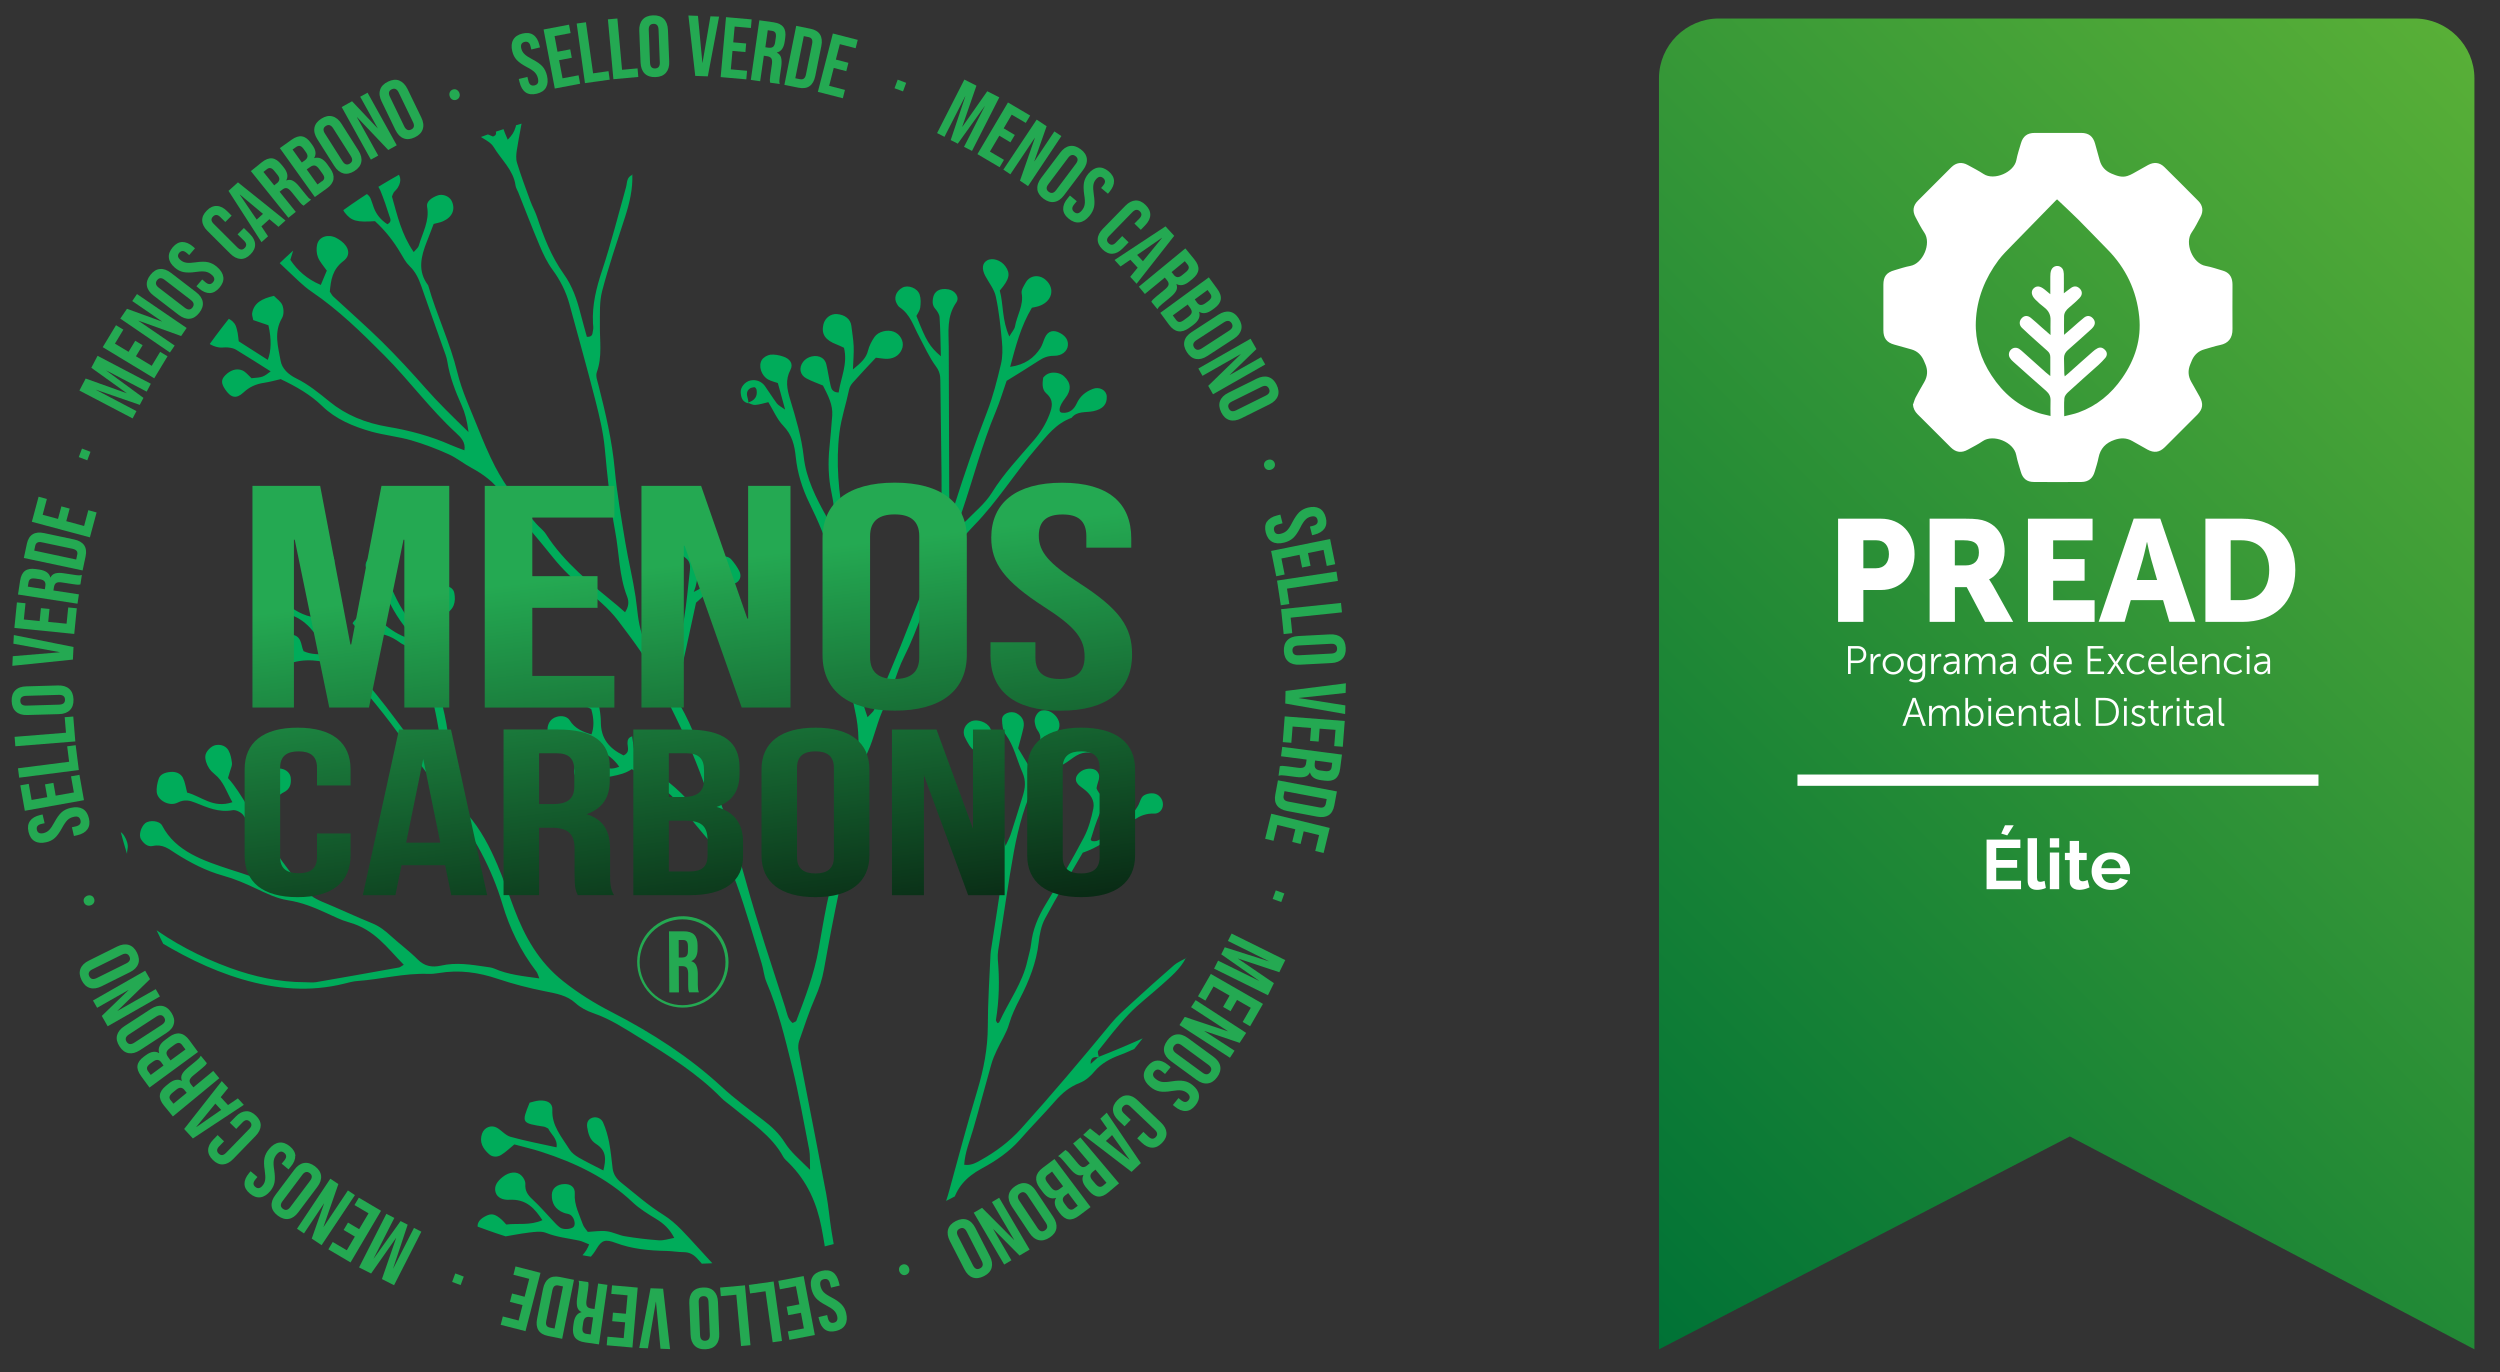 <?xml version="1.0" encoding="UTF-8"?>
<svg id="Capa_1" xmlns="http://www.w3.org/2000/svg" xmlns:xlink="http://www.w3.org/1999/xlink" version="1.1" viewBox="0 0 332.33 182.41">
  <rect x="0" y="0" width="332.33" height="182.41" fill="#333333" stroke="none"/>
  <!-- Generator: Adobe Illustrator 30.1.0, SVG Export Plug-In . SVG Version: 2.1.1 Build 136)  -->
  <defs>
    <style>
      .st0, .st1 {
        fill: none;
      }

      .st2 {
        fill: url(#Degradado_sin_nombre_1310);
      }

      .st3 {
        fill: url(#Degradado_sin_nombre_1311);
      }

      .st4 {
        fill: #fff;
      }

      .st5 {
        fill: #00ac5a;
        fill-rule: evenodd;
      }

      .st6 {
        fill: #24a952;
      }

      .st1 {
        stroke: #fff;
        stroke-miterlimit: 10;
        stroke-width: 1.5px;
      }

      .st7 {
        fill: url(#Degradado_sin_nombre_132);
      }

      .st8 {
        fill: url(#Degradado_sin_nombre_139);
      }

      .st9 {
        fill: url(#Degradado_sin_nombre_138);
      }

      .st10 {
        fill: url(#Degradado_sin_nombre_135);
      }

      .st11 {
        fill: url(#Degradado_sin_nombre_137);
      }

      .st12 {
        fill: url(#Degradado_sin_nombre_136);
      }

      .st13 {
        fill: url(#Degradado_sin_nombre_133);
      }

      .st14 {
        fill: url(#Degradado_sin_nombre_134);
      }

      .st15 {
        fill: url(#Degradado_sin_nombre_131);
      }

      .st16 {
        fill: url(#Degradado_sin_nombre_13);
      }

      .st17 {
        fill: url(#Degradado_sin_nombre_22);
      }

      .st18 {
        clip-path: url(#clippath);
      }
    </style>
    <linearGradient id="Degradado_sin_nombre_22" data-name="Degradado sin nombre 22" x1="483.26" y1="4207.16" x2="623.57" y2="4347.48" gradientTransform="translate(4552.05 -460.16) rotate(90)" gradientUnits="userSpaceOnUse">
      <stop offset="0" stop-color="#58af37"/>
      <stop offset="1" stop-color="#007236"/>
    </linearGradient>
    <clipPath id="clippath">
      <circle id="SVGID" class="st0" cx="90.76" cy="90.71" r="77.31" transform="translate(-37.56 90.75) rotate(-45)"/>
    </clipPath>
    <linearGradient id="Degradado_sin_nombre_13" data-name="Degradado sin nombre 13" x1="46.74" y1="80.15" x2="70.71" y2="282.26" gradientUnits="userSpaceOnUse">
      <stop offset="0" stop-color="#24a952"/>
      <stop offset=".33" stop-color="#000"/>
    </linearGradient>
    <linearGradient id="Degradado_sin_nombre_131" data-name="Degradado sin nombre 13" x1="72.78" y1="77.06" x2="96.75" y2="279.17" xlink:href="#Degradado_sin_nombre_13"/>
    <linearGradient id="Degradado_sin_nombre_132" data-name="Degradado sin nombre 13" x1="94.61" y1="74.48" x2="118.58" y2="276.59" xlink:href="#Degradado_sin_nombre_13"/>
    <linearGradient id="Degradado_sin_nombre_133" data-name="Degradado sin nombre 13" x1="118.02" y1="71.7" x2="141.99" y2="273.81" xlink:href="#Degradado_sin_nombre_13"/>
    <linearGradient id="Degradado_sin_nombre_134" data-name="Degradado sin nombre 13" x1="139.82" y1="69.11" x2="163.79" y2="271.22" xlink:href="#Degradado_sin_nombre_13"/>
    <linearGradient id="Degradado_sin_nombre_135" data-name="Degradado sin nombre 13" x1="36.41" y1="81.38" x2="60.37" y2="283.49" xlink:href="#Degradado_sin_nombre_13"/>
    <linearGradient id="Degradado_sin_nombre_136" data-name="Degradado sin nombre 13" x1="51.81" y1="79.55" x2="75.78" y2="281.66" xlink:href="#Degradado_sin_nombre_13"/>
    <linearGradient id="Degradado_sin_nombre_137" data-name="Degradado sin nombre 13" x1="70.1" y1="77.38" x2="94.06" y2="279.49" xlink:href="#Degradado_sin_nombre_13"/>
    <linearGradient id="Degradado_sin_nombre_138" data-name="Degradado sin nombre 13" x1="87.11" y1="75.36" x2="111.08" y2="277.47" xlink:href="#Degradado_sin_nombre_13"/>
    <linearGradient id="Degradado_sin_nombre_139" data-name="Degradado sin nombre 13" x1="104.29" y1="73.33" x2="128.25" y2="275.44" xlink:href="#Degradado_sin_nombre_13"/>
    <linearGradient id="Degradado_sin_nombre_1310" data-name="Degradado sin nombre 13" x1="121.7" y1="71.26" x2="145.67" y2="273.37" xlink:href="#Degradado_sin_nombre_13"/>
    <linearGradient id="Degradado_sin_nombre_1311" data-name="Degradado sin nombre 13" x1="139.11" y1="69.2" x2="163.08" y2="271.31" xlink:href="#Degradado_sin_nombre_13"/>
  </defs>
  <g>
    <path class="st17" d="M220.53,179.37V10.42c0-4.38,3.58-7.96,7.96-7.96h92.48c4.38,0,7.96,3.58,7.96,7.96v168.95l-53.78-28.3-54.62,28.3Z"/>
    <g>
      <path class="st4" d="M268.66,117.08v1.12h-4.58v-6.59h4.49v1.12h-3.21v1.59h2.78v1.04h-2.78v1.72h3.3ZM266.83,111.05l-.8-.24.5-1.11h1.16l-.86,1.35Z"/>
      <path class="st4" d="M269.54,111.42h1.24v5.23c0,.22.04.37.11.45.07.08.18.12.31.12.1,0,.2-.01.31-.04.11-.02.2-.06.28-.09l.17.95c-.17.08-.36.14-.59.19s-.42.06-.6.06c-.39,0-.69-.1-.91-.31-.21-.21-.32-.5-.32-.89v-5.67Z"/>
      <path class="st4" d="M272.49,112.66v-1.23h1.24v1.23h-1.24ZM272.49,118.2v-4.87h1.24v4.87h-1.24Z"/>
      <path class="st4" d="M277.77,117.96c-.11.04-.23.09-.38.15-.15.06-.31.1-.48.13-.17.03-.34.05-.52.05-.23,0-.44-.04-.63-.12-.19-.08-.34-.21-.46-.38-.11-.17-.17-.4-.17-.69v-2.77h-.64v-.96h.64v-1.58h1.24v1.58h1.02v.96h-1.02v2.35c0,.16.05.28.14.36.09.07.19.11.32.11s.26-.02.38-.06.22-.08.3-.11l.25.98Z"/>
      <path class="st4" d="M280.61,118.3c-.39,0-.74-.07-1.06-.2-.32-.13-.58-.31-.81-.54-.22-.23-.4-.49-.52-.79s-.18-.61-.18-.94c0-.46.1-.88.31-1.26.21-.38.5-.68.89-.91.39-.23.84-.34,1.37-.34s.99.12,1.37.34c.38.23.67.53.87.91.2.38.3.78.3,1.22,0,.07,0,.15,0,.22,0,.08-.01.14-.02.19h-3.76c.02.24.1.45.22.64s.28.32.46.41c.19.09.39.14.61.14.25,0,.48-.06.7-.18s.37-.28.45-.48l1.07.3c-.12.25-.29.47-.51.66-.22.19-.48.34-.78.45-.3.11-.63.16-.98.16ZM279.34,115.41h2.54c-.02-.24-.09-.45-.21-.63-.11-.18-.26-.32-.45-.42-.19-.1-.39-.15-.62-.15s-.43.05-.61.15-.33.24-.45.42c-.11.18-.18.39-.21.63Z"/>
    </g>
    <g>
      <g>
        <path class="st4" d="M245.66,85.88h1.28c.67,0,1.15.43,1.15,1.12s-.48,1.14-1.15,1.14h-.92v1.46h-.36v-3.72ZM246.9,87.81c.5,0,.82-.3.82-.81s-.32-.79-.81-.79h-.88v1.6h.87Z"/>
        <path class="st4" d="M248.66,86.94h.35v.47c0,.12-.01.21-.01.21h.01c.13-.4.42-.71.84-.71.07,0,.14.02.14.02v.35s-.06-.01-.13-.01c-.38,0-.66.3-.77.69-.05.17-.07.35-.07.52v1.12h-.36v-2.66Z"/>
        <path class="st4" d="M251.67,86.88c.78,0,1.41.59,1.41,1.38s-.63,1.41-1.41,1.41-1.41-.6-1.41-1.41.63-1.38,1.41-1.38ZM251.67,89.34c.57,0,1.04-.47,1.04-1.08s-.47-1.05-1.04-1.05-1.04.45-1.04,1.05.47,1.08,1.04,1.08Z"/>
        <path class="st4" d="M254.62,90.39c.52,0,.93-.24.93-.84v-.24c0-.1.01-.19.01-.19h-.01c-.16.3-.43.47-.84.47-.71,0-1.18-.57-1.18-1.36s.44-1.34,1.15-1.34.88.44.88.44h.01s0-.03,0-.09v-.29h.35v2.6c0,.85-.62,1.17-1.27,1.17-.31,0-.61-.08-.87-.21l.14-.3s.33.19.72.19ZM255.55,88.22c0-.78-.37-1.02-.84-1.02-.52,0-.82.38-.82,1.01s.34,1.05.87,1.05c.42,0,.79-.26.79-1.04Z"/>
        <path class="st4" d="M256.72,86.94h.35v.47c0,.12-.01.21-.01.21h.01c.13-.4.42-.71.84-.71.07,0,.14.02.14.02v.35s-.06-.01-.13-.01c-.38,0-.66.3-.77.69-.05.17-.07.35-.07.52v1.12h-.36v-2.66Z"/>
        <path class="st4" d="M259.97,87.95h.15v-.07c0-.51-.28-.69-.66-.69-.44,0-.75.25-.75.25l-.17-.28s.35-.3.95-.3c.64,0,.99.35.99,1.02v1.7h-.34v-.29c0-.13.01-.22.01-.22h-.01s-.22.58-.89.58c-.44,0-.9-.26-.9-.79,0-.9,1.17-.92,1.63-.92ZM259.3,89.35c.51,0,.81-.53.81-.99v-.12h-.15c-.42,0-1.25.02-1.25.6,0,.25.2.5.59.5Z"/>
        <path class="st4" d="M261.25,86.94h.35v.4c0,.12-.01.21-.01.21h.01c.13-.36.55-.67.96-.67.49,0,.75.23.82.67h.01c.14-.36.53-.67.98-.67.64,0,.88.38.88,1.03v1.69h-.36v-1.6c0-.43-.09-.79-.58-.79-.41,0-.74.36-.84.75-.04.12-.05.24-.05.39v1.26h-.36v-1.6c0-.4-.06-.79-.56-.79-.43,0-.76.38-.87.78-.03.11-.04.23-.04.35v1.26h-.36v-2.66Z"/>
        <path class="st4" d="M267.46,87.95h.15v-.07c0-.51-.28-.69-.66-.69-.44,0-.75.25-.75.25l-.17-.28s.35-.3.95-.3c.64,0,.99.35.99,1.02v1.7h-.34v-.29c0-.13.01-.22.01-.22h-.01s-.22.58-.89.58c-.44,0-.9-.26-.9-.79,0-.9,1.17-.92,1.63-.92ZM266.79,89.35c.51,0,.81-.53.81-.99v-.12h-.15c-.42,0-1.25.02-1.25.6,0,.25.2.5.59.5Z"/>
        <path class="st4" d="M271.13,86.88c.65,0,.87.5.87.5h.01s-.01-.09-.01-.2v-1.3h.36v3.72h-.35v-.28c0-.12.01-.19.01-.19h-.01s-.22.53-.91.53-1.16-.57-1.16-1.4.5-1.39,1.19-1.39ZM271.15,89.34c.44,0,.86-.32.86-1.07,0-.54-.28-1.07-.85-1.07-.47,0-.86.4-.86,1.07s.34,1.07.84,1.07Z"/>
        <path class="st4" d="M274.3,86.88c.73,0,1.11.57,1.11,1.23,0,.06-.01.19-.01.19h-2.04c.02.68.48,1.05,1.03,1.05.49,0,.81-.32.81-.32l.16.27s-.39.37-.98.37c-.79,0-1.39-.57-1.39-1.39,0-.87.59-1.4,1.31-1.4ZM275.05,87.99c-.02-.55-.36-.81-.76-.81-.44,0-.83.28-.91.81h1.67Z"/>
        <path class="st4" d="M277.52,85.88h2.09v.33h-1.73v1.35h1.41v.33h-1.41v1.38h1.82v.33h-2.19v-3.72Z"/>
        <path class="st4" d="M281.24,88.45s-.04.08-.09.15l-.64,1h-.42l.94-1.39-.86-1.27h.42l.57.89c.04.07.09.15.09.15h0s.05-.08.09-.15l.57-.89h.42l-.86,1.27.94,1.39h-.42l-.65-1c-.05-.07-.09-.15-.09-.15h-.02Z"/>
        <path class="st4" d="M284.1,86.88c.65,0,.97.38.97.38l-.19.27s-.3-.32-.78-.32c-.58,0-1.04.43-1.04,1.07s.46,1.07,1.05,1.07c.54,0,.85-.38.85-.38l.16.28s-.36.42-1.04.42c-.79,0-1.4-.57-1.4-1.39s.61-1.4,1.4-1.4Z"/>
        <path class="st4" d="M286.87,86.88c.73,0,1.11.57,1.11,1.23,0,.06-.01.19-.01.19h-2.04c.02.68.48,1.05,1.03,1.05.49,0,.81-.32.81-.32l.16.27s-.39.37-.98.37c-.79,0-1.39-.57-1.39-1.39,0-.87.59-1.4,1.31-1.4ZM287.61,87.99c-.02-.55-.36-.81-.76-.81-.44,0-.83.28-.91.81h1.67Z"/>
        <path class="st4" d="M288.59,85.88h.36v3.01c0,.35.16.4.3.4.05,0,.09,0,.09,0v.32s-.06.01-.13.01c-.22,0-.61-.07-.61-.65v-3.09Z"/>
        <path class="st4" d="M290.99,86.88c.73,0,1.11.57,1.11,1.23,0,.06-.01.19-.01.19h-2.04c.02.68.48,1.05,1.03,1.05.49,0,.81-.32.81-.32l.16.27s-.39.37-.98.37c-.79,0-1.39-.57-1.39-1.39,0-.87.59-1.4,1.31-1.4ZM291.74,87.99c-.02-.55-.36-.81-.76-.81-.44,0-.83.28-.91.81h1.67Z"/>
        <path class="st4" d="M292.74,86.94h.35v.4c0,.12-.01.21-.01.21h.01c.1-.24.43-.67,1.06-.67s.89.38.89,1.03v1.69h-.36v-1.6c0-.42-.06-.79-.58-.79-.45,0-.85.31-.97.75-.03.11-.04.23-.04.36v1.27h-.36v-2.66Z"/>
        <path class="st4" d="M297.03,86.88c.65,0,.97.38.97.38l-.19.27s-.3-.32-.78-.32c-.58,0-1.04.43-1.04,1.07s.46,1.07,1.05,1.07c.54,0,.85-.38.85-.38l.16.28s-.36.42-1.04.42c-.79,0-1.4-.57-1.4-1.39s.61-1.4,1.4-1.4Z"/>
        <path class="st4" d="M298.66,85.88h.38v.45h-.38v-.45ZM298.67,86.94h.36v2.66h-.36v-2.66Z"/>
        <path class="st4" d="M301.26,87.95h.15v-.07c0-.51-.28-.69-.66-.69-.44,0-.75.25-.75.25l-.17-.28s.35-.3.95-.3c.64,0,.99.35.99,1.02v1.7h-.34v-.29c0-.13.01-.22.01-.22h-.01s-.22.58-.89.58c-.44,0-.9-.26-.9-.79,0-.9,1.17-.92,1.63-.92ZM300.59,89.35c.51,0,.81-.53.81-.99v-.12h-.15c-.42,0-1.25.02-1.25.6,0,.25.2.5.59.5Z"/>
        <path class="st4" d="M255.2,95.31h-1.5l-.42,1.18h-.39l1.36-3.72h.39l1.36,3.72h-.39l-.43-1.18ZM254.45,93.16s-.08.31-.14.48l-.5,1.35h1.28l-.49-1.35c-.06-.17-.14-.48-.14-.48h-.01Z"/>
        <path class="st4" d="M256.46,93.83h.35v.4c0,.12-.01.21-.01.21h.01c.13-.36.55-.67.96-.67.49,0,.75.23.82.67h.01c.14-.36.53-.67.98-.67.64,0,.88.38.88,1.03v1.69h-.36v-1.6c0-.43-.09-.79-.58-.79-.41,0-.74.36-.84.75-.04.12-.05.24-.05.39v1.26h-.36v-1.6c0-.4-.06-.79-.56-.79-.43,0-.76.38-.87.78-.03.11-.04.23-.04.35v1.26h-.36v-2.66Z"/>
        <path class="st4" d="M261.26,92.77h.36v1.29c0,.12-.01.22-.01.22h.01s.22-.51.9-.51,1.16.57,1.16,1.4-.5,1.39-1.2,1.39c-.63,0-.87-.52-.87-.52h-.01s.01.09.01.22v.24h-.35v-3.72ZM262.45,96.24c.47,0,.86-.4.86-1.07s-.34-1.07-.84-1.07c-.44,0-.86.32-.86,1.07,0,.53.27,1.07.85,1.07Z"/>
        <path class="st4" d="M264.31,92.77h.38v.45h-.38v-.45ZM264.32,93.83h.36v2.66h-.36v-2.66Z"/>
        <path class="st4" d="M266.62,93.77c.73,0,1.11.57,1.11,1.23,0,.06-.01.18-.01.18h-2.04c.02.68.48,1.05,1.03,1.05.49,0,.81-.32.81-.32l.16.28s-.39.37-.98.37c-.79,0-1.39-.57-1.39-1.39,0-.87.59-1.4,1.31-1.4ZM267.37,94.88c-.02-.56-.36-.81-.76-.81-.44,0-.83.28-.91.81h1.67Z"/>
        <path class="st4" d="M268.37,93.83h.35v.4c0,.12-.01.21-.01.21h.01c.1-.24.43-.67,1.06-.67s.89.38.89,1.03v1.69h-.36v-1.6c0-.42-.06-.79-.58-.79-.45,0-.85.31-.97.75-.03.11-.04.23-.04.36v1.27h-.36v-2.66Z"/>
        <path class="st4" d="M271.55,94.16h-.35v-.3h.35v-.77h.35v.77h.67v.3h-.67v1.32c0,.62.4.7.6.7.07,0,.12-.01.12-.01v.32s-.06.01-.15.01c-.31,0-.93-.1-.93-.99v-1.36Z"/>
        <path class="st4" d="M274.58,94.85h.15v-.07c0-.51-.28-.69-.66-.69-.44,0-.75.25-.75.25l-.17-.28s.35-.3.95-.3c.64,0,.99.35.99,1.02v1.7h-.34v-.29c0-.13.01-.22.01-.22h-.01s-.22.58-.89.58c-.44,0-.9-.26-.9-.79,0-.9,1.17-.92,1.63-.92ZM273.91,96.25c.51,0,.81-.53.81-.99v-.12h-.15c-.42,0-1.25.02-1.25.6,0,.25.2.5.59.5Z"/>
        <path class="st4" d="M275.84,92.77h.36v3.01c0,.35.16.4.3.4.05,0,.09,0,.09,0v.32s-.06.01-.13.01c-.22,0-.61-.07-.61-.65v-3.09Z"/>
        <path class="st4" d="M278.6,92.77h1.2c1.12,0,1.87.68,1.87,1.86s-.75,1.86-1.87,1.86h-1.2v-3.72ZM279.76,96.16c.91,0,1.52-.54,1.52-1.53s-.61-1.53-1.52-1.53h-.8v3.06h.8Z"/>
        <path class="st4" d="M282.34,92.77h.37v.45h-.37v-.45ZM282.35,93.83h.36v2.66h-.36v-2.66Z"/>
        <path class="st4" d="M283.5,95.91s.3.32.79.32c.29,0,.53-.14.53-.42,0-.58-1.43-.44-1.43-1.31,0-.48.43-.73.91-.73.56,0,.82.29.82.29l-.16.27s-.23-.24-.67-.24c-.27,0-.53.12-.53.41,0,.59,1.43.43,1.43,1.31,0,.43-.38.75-.91.75-.64,0-.98-.39-.98-.39l.2-.26Z"/>
        <path class="st4" d="M285.92,94.16h-.35v-.3h.35v-.77h.35v.77h.67v.3h-.67v1.32c0,.62.4.7.6.7.07,0,.12-.01.12-.01v.32s-.06.01-.15.01c-.31,0-.93-.1-.93-.99v-1.36Z"/>
        <path class="st4" d="M287.53,93.83h.35v.47c0,.12-.01.21-.01.21h.01c.13-.4.42-.71.84-.71.07,0,.14.02.14.02v.35s-.06-.01-.13-.01c-.38,0-.66.3-.77.69-.05.17-.07.35-.07.52v1.12h-.36v-2.66Z"/>
        <path class="st4" d="M289.35,92.77h.38v.45h-.38v-.45ZM289.36,93.83h.36v2.66h-.36v-2.66Z"/>
        <path class="st4" d="M290.64,94.16h-.35v-.3h.35v-.77h.35v.77h.67v.3h-.67v1.32c0,.62.4.7.6.7.07,0,.12-.01.12-.01v.32s-.06.01-.15.01c-.31,0-.93-.1-.93-.99v-1.36Z"/>
        <path class="st4" d="M293.67,94.85h.15v-.07c0-.51-.28-.69-.66-.69-.44,0-.75.25-.75.25l-.17-.28s.35-.3.95-.3c.64,0,.99.35.99,1.02v1.7h-.34v-.29c0-.13.01-.22.01-.22h-.01s-.22.58-.89.58c-.44,0-.9-.26-.9-.79,0-.9,1.17-.92,1.63-.92ZM293,96.25c.51,0,.81-.53.81-.99v-.12h-.15c-.42,0-1.25.02-1.25.6,0,.25.2.5.59.5Z"/>
        <path class="st4" d="M294.93,92.77h.36v3.01c0,.35.16.4.3.4.05,0,.09,0,.09,0v.32s-.06.01-.13.01c-.22,0-.61-.07-.61-.65v-3.09Z"/>
      </g>
      <g>
        <path class="st4" d="M244.34,68.95h5.7c2.67,0,4.47,1.96,4.47,4.72s-1.8,4.76-4.47,4.76h-2.34v4.24h-3.36v-13.72ZM249.35,75.54c1.17,0,1.75-.79,1.75-1.88s-.58-1.84-1.69-1.84h-1.71v3.72h1.65Z"/>
        <path class="st4" d="M256.5,68.95h4.78c1.4,0,2.07.1,2.67.33,1.55.59,2.53,2,2.53,3.99,0,1.46-.69,3.05-2.05,3.74v.04s.19.25.52.82l2.67,4.8h-3.74l-2.44-4.62h-1.57v4.62h-3.36v-13.72ZM261.31,75.16c1.07,0,1.75-.59,1.75-1.69,0-1.04-.38-1.65-2.07-1.65h-1.13v3.34h1.46Z"/>
        <path class="st4" d="M269.58,68.95h8.59v2.88h-5.24v2.49h4.18v2.88h-4.18v2.59h5.51v2.88h-8.86v-13.72Z"/>
        <path class="st4" d="M287.53,79.78h-4.28l-.82,2.88h-3.45l4.66-13.72h3.53l4.66,13.72h-3.45l-.84-2.88ZM285.39,72.07s-.31,1.5-.56,2.36l-.79,2.67h2.71l-.77-2.67c-.25-.86-.56-2.36-.56-2.36h-.04Z"/>
        <path class="st4" d="M293.17,68.95h4.87c4.32,0,7.08,2.51,7.08,6.83s-2.76,6.89-7.08,6.89h-4.87v-13.72ZM297.91,79.78c2.32,0,3.74-1.38,3.74-4.01s-1.48-3.95-3.74-3.95h-1.38v7.96h1.38Z"/>
      </g>
      <path class="st4" d="M254.32,53.73c.11-.29.18-.6.32-.88.37-.7.77-1.39,1.16-2.07.43-.75.49-1.53.16-2.33-.08-.19-.16-.39-.25-.58-.33-.71-.85-1.2-1.61-1.42-.76-.22-1.53-.42-2.29-.64-1.01-.28-1.45-.86-1.45-1.92,0-2.01,0-4.02,0-6.03,0-1.1.41-1.64,1.49-1.94.69-.2,1.38-.44,2.09-.57,1.66-.29,2.85-2.99,1.86-4.43-.44-.64-.78-1.34-1.15-2.02-.45-.82-.36-1.56.3-2.22,1.48-1.49,2.96-2.97,4.45-4.45.64-.63,1.39-.73,2.17-.3.71.39,1.44.76,2.11,1.2,1.4.93,4.06-.23,4.36-1.85.14-.76.4-1.5.61-2.24.27-.93.85-1.37,1.82-1.37,2.06,0,4.13,0,6.19,0,.99,0,1.57.45,1.84,1.41.21.75.42,1.49.62,2.24.23.84.76,1.41,1.55,1.75.69.29,1.38.57,2.14.32.25-.08.49-.19.72-.32.68-.37,1.35-.77,2.03-1.14.8-.43,1.54-.34,2.18.3,1.5,1.49,3,2.98,4.49,4.49.61.61.69,1.37.28,2.13-.37.68-.7,1.39-1.15,2.02-1.01,1.43.12,4.18,1.84,4.48.78.14,1.53.41,2.29.63.76.22,1.18.73,1.26,1.52.02.17.02.35.02.53,0,1.9-.02,3.81,0,5.71.02,1.23-.59,1.91-1.63,2.12-.72.15-1.43.39-2.14.59-.74.21-1.26.68-1.59,1.37-.1.21-.18.42-.26.63-.32.78-.29,1.54.13,2.29.38.67.77,1.35,1.14,2.02.5.91.41,1.62-.31,2.35-1.44,1.45-2.89,2.9-4.34,4.34-.71.7-1.43.79-2.31.31-.68-.37-1.35-.76-2.02-1.14-.76-.43-1.52-.43-2.34-.15-1.18.4-1.9,1.15-2.14,2.38-.12.62-.32,1.23-.5,1.83-.25.9-.83,1.38-1.76,1.39-2.12.02-4.23.02-6.35,0-.92,0-1.47-.47-1.72-1.35-.21-.74-.47-1.48-.61-2.24-.33-1.72-3.05-2.81-4.45-1.84-.62.43-1.31.76-1.97,1.13-.84.47-1.58.39-2.27-.29-1.48-1.46-2.95-2.94-4.42-4.41-.36-.36-.59-.79-.62-1.34ZM272.58,55.32c0-.74-.03-1.39,0-2.04.03-.57-.18-.96-.6-1.33-1.46-1.27-2.9-2.57-4.35-3.86-.17-.15-.34-.32-.45-.51-.23-.37-.15-.83.15-1.11.3-.28.71-.32,1.07-.1.19.12.36.28.53.43,1.01.9,2.02,1.81,3.03,2.71.17.15.34.28.59.48,0-.91-.01-1.71,0-2.51,0-.35-.12-.6-.38-.83-.49-.43-.98-.86-1.46-1.3-.65-.59-1.32-1.17-1.95-1.79-.37-.37-.35-.88-.03-1.24.34-.38.78-.43,1.23-.07.51.41.98.86,1.47,1.29.35.31.7.61,1.15,1,0-.73-.02-1.34,0-1.96.03-.73-.26-1.28-.84-1.72-.42-.32-.82-.67-1.19-1.05-.52-.53-.59-1.09-.24-1.45.4-.41.87-.37,1.49.13.22.18.44.36.75.62,0-.87-.01-1.59,0-2.31,0-.3.02-.61.12-.88.24-.65,1.09-.77,1.49-.21.13.18.18.46.19.69.02.83,0,1.66,0,2.59.4-.3.69-.54.99-.74.4-.26.74-.22,1.07.06.41.36.46.86.03,1.3-.43.46-.92.87-1.4,1.28-.37.31-.65.67-.66,1.15-.02.78,0,1.56,0,2.47.43-.37.75-.64,1.06-.91.53-.46,1.05-.95,1.6-1.38.42-.33.85-.26,1.18.1.33.37.34.79,0,1.2-.11.14-.24.26-.37.37-.98.88-1.96,1.77-2.96,2.64-.34.3-.53.65-.52,1.1.01.67.02,1.34.04,2.01,0,.11.03.22.06.39.2-.16.35-.28.49-.41,1.08-.96,2.15-1.93,3.24-2.88.18-.16.38-.32.6-.43.41-.22.78-.1,1.11.31.22.27.21.65-.05.96-.28.32-.57.63-.88.91-1.35,1.21-2.72,2.41-4.05,3.63-.23.21-.49.53-.51.81-.07.77-.02,1.54-.02,2.4.66-.17,1.3-.28,1.9-.5,2.43-.88,4.33-2.45,5.8-4.57,1.71-2.46,2.58-5.17,2.27-8.17-.35-3.46-1.77-6.45-4.23-8.94-1.3-1.32-2.57-2.66-3.88-3.97-.91-.91-1.86-1.77-2.81-2.68,0,0-.1.08-.19.17-1.93,1.98-3.87,3.95-5.8,5.94-.61.63-1.25,1.25-1.78,1.95-1.81,2.43-2.91,5.15-3.03,8.2-.1,2.6.66,4.97,2.08,7.14,1.55,2.38,3.6,4.13,6.33,5.02.46.15.95.23,1.49.37Z"/>
    </g>
    <line class="st1" x1="238.94" y1="103.71" x2="308.2" y2="103.71"/>
  </g>
  <g>
    <g>
      <path class="st6" d="M168.43,69.34c.26-.39.7-.66,1.33-.82l.44-.11.29,1.15-.53.14c-.5.13-.7.4-.59.82.05.21.15.35.3.42s.36.08.63,0c.32-.08.59-.23.8-.44.21-.21.44-.56.68-1.05.32-.61.63-1.07.93-1.36.31-.29.68-.49,1.14-.61.61-.16,1.13-.12,1.54.1.41.22.7.63.85,1.22.15.58.09,1.07-.17,1.45-.26.38-.7.66-1.33.82l-.32.08-.29-1.15.4-.1c.27-.07.45-.17.54-.3s.12-.3.07-.5c-.1-.41-.4-.55-.9-.42-.28.07-.52.21-.73.43-.2.21-.43.56-.67,1.05-.31.62-.63,1.07-.94,1.36-.31.28-.71.49-1.2.61-.63.16-1.16.13-1.58-.1s-.71-.64-.86-1.24c-.15-.59-.1-1.08.16-1.47Z"/>
      <path class="st6" d="M176.81,71.64l.68,3.36-1.12.23-.43-2.13-2.07.42.34,1.69-1.12.23-.34-1.69-2.41.49.43,2.13-1.12.23-.68-3.36,7.83-1.59Z"/>
      <path class="st6" d="M177.66,75.98l.19,1.24-6.77,1.03.31,2.04-1.13.17-.5-3.28,7.9-1.2Z"/>
      <path class="st6" d="M178.26,80.15l.13,1.25-6.82.71.21,2.06-1.14.12-.34-3.31,7.95-.83Z"/>
      <path class="st6" d="M171.12,85.12c.33-.35.82-.54,1.46-.57l4.2-.22c.64-.03,1.14.1,1.51.41.37.31.57.77.6,1.39.03.62-.12,1.1-.45,1.44-.33.35-.82.54-1.46.57l-4.2.22c-.64.03-1.14-.1-1.51-.41s-.57-.77-.6-1.39c-.03-.62.12-1.1.45-1.44ZM172.63,87.11l4.36-.23c.52-.03.78-.26.75-.69-.02-.43-.3-.64-.82-.61l-4.36.23c-.52.03-.78.26-.75.69.02.43.3.64.82.61Z"/>
      <path class="st6" d="M178.91,90.84l-.03,1.27-6.22.67v.02s6.18.97,6.18.97l-.03,1.15-7.96-1.4.04-1.67,8.02-1.02Z"/>
      <path class="st6" d="M178.76,95.85l-.26,3.42-1.14-.09.17-2.16-2.11-.16-.13,1.72-1.14-.09.13-1.72-2.45-.19-.17,2.16-1.14-.09.26-3.42,7.97.61Z"/>
      <path class="st6" d="M178.39,100.31l-.24,1.85c-.08.64-.29,1.09-.63,1.35-.34.26-.81.34-1.43.26l-.49-.06c-.82-.11-1.31-.45-1.46-1.02h-.02c-.13.29-.34.48-.64.56-.3.09-.68.1-1.15.04l-1.39-.18c-.23-.03-.41-.05-.55-.05-.14,0-.28.02-.43.06l.17-1.27c.13-.03.26-.04.37-.04.12,0,.32.02.61.06l1.45.19c.36.05.62.02.78-.08.16-.1.26-.29.29-.58l.06-.43-3.4-.44.16-1.25,7.93,1.03ZM174.77,101.56c-.03.25,0,.44.12.59s.32.23.62.27l.61.08c.29.04.5.01.64-.07s.23-.24.26-.46l.07-.57-2.27-.3-.06.45Z"/>
      <path class="st6" d="M177.72,105.19l-.35,1.89c-.12.61-.37,1.04-.75,1.29-.39.24-.9.31-1.53.19l-3.97-.75c-.64-.12-1.09-.36-1.36-.73-.27-.37-.35-.86-.23-1.47l.35-1.88,7.86,1.48ZM170.63,105.79c-.04.2,0,.37.09.5.1.13.28.22.55.27l4.09.77c.27.05.47.03.61-.05.14-.09.23-.23.27-.43l.12-.63-5.61-1.05-.12.63Z"/>
      <path class="st6" d="M176.76,110.06l-.81,3.33-1.11-.27.51-2.11-2.05-.5-.41,1.68-1.11-.27.41-1.68-2.39-.58-.51,2.11-1.11-.27.81-3.33,7.77,1.89Z"/>
      <path class="st6" d="M170.73,118.77l-.41,1.14-1.14-.41.41-1.14,1.14.41Z"/>
      <path class="st6" d="M170.85,127.63l-.79,1.61-5.48-1.82v.02s4.76,3.25,4.76,3.25l-.79,1.61-7.16-3.54.53-1.06,5.43,2.68v-.02s-5.01-3.5-5.01-3.5l.47-.94,5.83,1.86v-.02s-5.41-2.68-5.41-2.68l.49-.98,7.16,3.54Z"/>
      <path class="st6" d="M167.89,133.45l-1.71,2.97-.99-.57,1.08-1.88-1.83-1.05-.86,1.5-.99-.57.86-1.5-2.13-1.22-1.08,1.88-.99-.57,1.71-2.97,6.93,3.98Z"/>
      <path class="st6" d="M165.65,137.31l-.86,1.32-4.68-1.58v.02s4,2.6,4,2.6l-.61.94-6.71-4.35.7-1.08,5.72,1.91v-.02s-4.88-3.18-4.88-3.18l.61-.94,6.71,4.35Z"/>
      <path class="st6" d="M156.42,137.51c.48-.06.97.1,1.49.48l3.39,2.48c.52.38.82.8.91,1.27.09.47-.05.96-.41,1.45-.36.5-.78.77-1.26.83-.48.06-.97-.1-1.49-.48l-3.39-2.48c-.52-.38-.82-.8-.91-1.27-.09-.47.05-.95.41-1.45.36-.5.78-.77,1.26-.83ZM156.33,140.01l3.52,2.58c.42.31.76.29,1.02-.06.26-.35.17-.68-.25-.99l-3.52-2.58c-.42-.31-.76-.29-1.02.06s-.17.68.25.99Z"/>
      <path class="st6" d="M153.82,140.98c.47-.02.95.17,1.45.58l.35.29-.75.92-.42-.35c-.4-.33-.74-.32-1.01.01-.13.17-.19.33-.16.5.03.17.15.34.37.51.26.21.54.34.83.38.29.04.71.02,1.25-.07.68-.11,1.23-.13,1.65-.05.42.07.8.26,1.16.55.49.4.77.83.83,1.3.07.47-.09.94-.48,1.41-.38.47-.8.71-1.27.73-.46.02-.95-.18-1.45-.59l-.26-.21.75-.92.32.26c.21.17.4.26.57.26.17,0,.31-.08.44-.24.26-.32.2-.65-.19-.97-.22-.18-.48-.29-.78-.33-.29-.04-.71-.01-1.25.08-.69.12-1.24.13-1.65.05-.41-.08-.82-.28-1.2-.6-.51-.42-.79-.86-.86-1.33-.07-.47.1-.95.49-1.42.39-.47.81-.72,1.28-.74Z"/>
      <path class="st6" d="M149.85,145.61c.47,0,.93.23,1.38.66l3.11,2.96c.45.43.69.88.72,1.34.03.47-.16.92-.58,1.35s-.85.65-1.32.64-.93-.23-1.38-.66l-.61-.58.82-.86.67.64c.36.34.68.36.97.06.29-.3.25-.63-.11-.97l-3.24-3.08c-.35-.34-.67-.35-.96-.05s-.26.62.1.96l.89.84-.82.86-.82-.78c-.45-.43-.69-.88-.72-1.34-.03-.47.16-.92.58-1.35s.85-.65,1.32-.64Z"/>
      <path class="st6" d="M151.66,154.61l-1.24,1.17-6.43-4.92.91-.86,1.26,1-.02-.02,1.04-.98-.91-1.29.85-.8,4.54,6.71ZM147,151.67l3.12,2.49.02-.02-2.31-3.25-.82.78Z"/>
      <path class="st6" d="M148.77,157.29l-1.42,1.2c-.49.42-.95.61-1.37.57-.42-.04-.83-.3-1.24-.77l-.32-.38c-.53-.63-.66-1.21-.39-1.73v-.02c-.31.13-.59.12-.87-.01s-.57-.38-.87-.74l-.91-1.07c-.15-.17-.27-.31-.37-.41-.1-.1-.22-.18-.36-.24l.98-.82c.12.07.22.14.31.22.09.08.22.23.41.46l.94,1.12c.24.28.45.44.63.47s.39-.04.61-.23l.33-.28-2.21-2.62.96-.81,5.15,6.11ZM145.26,155.78c-.19.16-.29.33-.31.51-.01.18.08.39.28.62l.4.47c.19.22.36.35.52.38.16.03.33-.02.5-.16l.44-.37-1.47-1.75-.35.29Z"/>
      <path class="st6" d="M144.97,160.46l-1.52,1.14c-.52.39-.98.55-1.4.49-.42-.06-.81-.34-1.19-.84l-.19-.26c-.25-.33-.4-.64-.44-.92-.05-.29,0-.56.15-.81v-.02c-.64.2-1.22-.05-1.76-.77l-.41-.55c-.37-.49-.52-.97-.46-1.42.06-.45.35-.87.84-1.24l1.58-1.19,4.8,6.39ZM139.27,156.17c-.18.13-.27.28-.29.44-.01.16.07.35.24.58l.42.56c.22.29.42.46.61.49.18.04.39-.03.62-.2l.45-.34-1.47-1.96-.57.43ZM141.61,158.9c-.2.15-.31.32-.33.49-.02.18.06.39.24.63l.27.36c.17.23.34.37.5.41.16.04.33,0,.5-.14l.48-.36-1.27-1.69-.39.3Z"/>
      <path class="st6" d="M136.45,157.31c.47.11.88.43,1.23.96l2.33,3.5c.35.53.49,1.03.42,1.51-.08.47-.37.88-.89,1.22-.51.34-1,.46-1.47.35-.47-.11-.88-.43-1.23-.96l-2.33-3.5c-.35-.53-.49-1.03-.42-1.51.08-.47.37-.88.89-1.22.51-.34,1-.46,1.47-.35ZM135.51,159.63l2.42,3.63c.29.44.62.54.98.29.36-.24.4-.58.1-1.02l-2.42-3.63c-.29-.44-.62-.54-.98-.29-.36.24-.4.58-.1,1.02Z"/>
      <path class="st6" d="M136.89,166.1l-1.36.8-3.48-3.51h-.02s2.42,4.14,2.42,4.14l-.96.57-4.05-6.89,1.11-.65,4.25,4.27h.02s-2.96-5.04-2.96-5.04l.96-.57,4.05,6.89Z"/>
      <path class="st6" d="M128.55,162.14c.45.16.82.53,1.11,1.1l1.92,3.74c.29.57.37,1.08.24,1.55-.13.46-.47.83-1.02,1.11s-1.05.34-1.5.18c-.45-.16-.82-.53-1.11-1.1l-1.92-3.74c-.29-.57-.37-1.08-.24-1.55.13-.46.47-.83,1.02-1.11.55-.28,1.05-.34,1.5-.18ZM127.35,164.33l1.99,3.88c.24.47.55.6.94.4s.46-.53.22-1l-1.99-3.88c-.24-.47-.55-.6-.94-.4-.39.2-.46.53-.22,1Z"/>
      <path class="st6" d="M120.83,168.54c.15.38,0,.77-.38.92-.37.14-.72-.04-.89-.43-.15-.38,0-.77.38-.92.37-.14.75.04.89.43Z"/>
      <path class="st6" d="M110.7,169.11c.39.26.65.71.81,1.34l.11.44-1.15.28-.13-.53c-.12-.5-.39-.7-.82-.6-.21.05-.35.15-.43.3-.08.15-.08.36-.02.63.08.33.22.59.43.81.21.21.55.44,1.04.69.61.32,1.06.64,1.35.95.29.31.49.69.59,1.14.15.61.11,1.13-.12,1.54-.23.41-.64.69-1.23.83-.58.14-1.07.08-1.45-.18-.38-.26-.65-.71-.8-1.34l-.08-.32,1.15-.28.1.4c.06.27.16.45.3.55.13.1.3.12.5.07.41-.1.55-.4.43-.89-.07-.28-.21-.53-.42-.73-.21-.21-.56-.44-1.04-.69-.62-.32-1.07-.64-1.35-.95-.28-.32-.48-.72-.6-1.21-.15-.64-.12-1.16.12-1.58.23-.42.65-.7,1.25-.84.59-.14,1.08-.08,1.47.18Z"/>
      <path class="st6" d="M108.31,177.47l-3.37.64-.21-1.12,2.13-.4-.39-2.08-1.69.32-.21-1.12,1.69-.32-.46-2.41-2.13.41-.21-1.12,3.37-.64,1.49,7.85Z"/>
      <path class="st6" d="M103.95,178.26l-1.24.17-.95-6.78-2.05.29-.16-1.13,3.29-.46,1.11,7.92Z"/>
      <path class="st6" d="M99.76,178.82l-1.25.11-.63-6.82-2.06.19-.1-1.14,3.31-.3.73,7.96Z"/>
      <path class="st6" d="M94.89,171.62c.34.34.53.82.55,1.46l.17,4.2c.03.64-.12,1.14-.43,1.5-.31.36-.78.56-1.39.58-.62.03-1.1-.13-1.44-.47-.34-.34-.53-.82-.55-1.46l-.17-4.2c-.03-.64.12-1.14.43-1.5.31-.36.78-.56,1.39-.58.62-.03,1.1.13,1.44.47ZM92.88,173.11l.18,4.36c.02.52.25.78.68.76.43-.02.64-.29.62-.81l-.18-4.36c-.02-.52-.25-.78-.68-.76-.43.02-.64.29-.62.81Z"/>
      <path class="st6" d="M89.07,179.34l-1.27-.05-.6-6.23h-.02s-1.05,6.17-1.05,6.17l-1.15-.04,1.5-7.94,1.67.06.92,8.03Z"/>
      <path class="st6" d="M84.06,179.13l-3.41-.3.1-1.14,2.16.19.19-2.1-1.72-.15.1-1.14,1.72.15.22-2.45-2.16-.19.1-1.14,3.41.3-.7,7.96Z"/>
      <path class="st6" d="M79.62,178.71l-1.84-.26c-.64-.09-1.09-.31-1.34-.65-.25-.34-.33-.82-.25-1.44l.07-.49c.12-.82.46-1.3,1.04-1.44v-.02c-.29-.13-.47-.35-.56-.64-.08-.3-.09-.68-.03-1.15l.2-1.39c.03-.23.05-.41.06-.55,0-.14-.01-.28-.05-.43l1.27.18c.03.13.04.26.04.38,0,.11-.02.32-.06.61l-.21,1.45c-.05.36-.03.62.07.78.1.16.29.26.57.3l.43.06.48-3.39,1.24.18-1.13,7.91ZM78.4,175.07c-.25-.04-.44,0-.59.11-.14.11-.24.32-.28.62l-.09.61c-.04.29-.02.5.06.64.08.14.23.23.45.26l.57.08.32-2.26-.45-.06Z"/>
      <path class="st6" d="M74.73,177.97l-1.88-.38c-.61-.12-1.04-.38-1.28-.77-.24-.39-.3-.9-.17-1.54l.79-3.96c.13-.63.38-1.08.75-1.35.37-.27.86-.34,1.48-.22l1.88.38-1.57,7.84ZM74.21,170.88c-.2-.04-.37-.01-.5.09-.13.1-.22.28-.28.55l-.82,4.08c-.05.27-.04.47.05.61.08.14.23.23.43.27l.63.13,1.12-5.6-.63-.13Z"/>
      <path class="st6" d="M69.88,176.96l-3.32-.85.28-1.11,2.1.54.52-2.05-1.67-.43.28-1.11,1.67.43.61-2.38-2.1-.54.28-1.11,3.32.85-1.99,7.74Z"/>
      <path class="st6" d="M61.24,170.83l-1.14-.42.42-1.13,1.13.42-.42,1.14Z"/>
      <path class="st6" d="M52.37,170.84l-1.6-.81,1.89-5.46h-.02s-3.31,4.72-3.31,4.72l-1.6-.81,3.63-7.12,1.06.54-2.75,5.39h.02s3.56-4.97,3.56-4.97l.94.48-1.93,5.81h.02s2.75-5.38,2.75-5.38l.98.5-3.63,7.12Z"/>
      <path class="st6" d="M46.6,167.82l-2.95-1.74.58-.98,1.87,1.1,1.07-1.82-1.49-.88.58-.98,1.48.88,1.25-2.11-1.87-1.1.58-.98,2.95,1.74-4.06,6.88Z"/>
      <path class="st6" d="M42.75,165.52l-1.31-.87,1.64-4.66h-.02s-2.65,3.97-2.65,3.97l-.93-.62,4.43-6.65,1.07.71-1.98,5.69h.02s3.23-4.84,3.23-4.84l.93.62-4.43,6.65Z"/>
      <path class="st6" d="M42.68,156.3c.05.48-.11.97-.5,1.48l-2.52,3.36c-.38.51-.81.81-1.28.89s-.95-.06-1.45-.43c-.49-.37-.77-.79-.82-1.27-.05-.48.11-.97.5-1.48l2.52-3.36c.38-.51.81-.81,1.28-.89.47-.08.95.06,1.45.43.49.37.77.79.82,1.27ZM40.18,156.18l-2.62,3.49c-.32.42-.3.76.05,1.02.35.26.68.18.99-.24l2.62-3.49c.32-.42.3-.76-.05-1.02s-.68-.18-.99.24Z"/>
      <path class="st6" d="M39.24,153.66c.02.47-.18.95-.6,1.44l-.29.35-.91-.76.35-.42c.33-.4.33-.73,0-1.01-.16-.14-.33-.19-.49-.17-.17.03-.34.15-.52.36-.21.26-.35.53-.39.83-.05.29-.03.71.06,1.25.1.68.12,1.23.04,1.65-.08.42-.27.8-.57,1.16-.41.48-.84.76-1.31.82s-.93-.11-1.4-.5c-.46-.39-.7-.81-.71-1.27-.01-.46.19-.94.6-1.44l.21-.25.91.76-.26.32c-.18.21-.26.4-.26.56,0,.16.08.31.24.44.32.27.65.21.97-.18.19-.22.3-.48.34-.77.04-.29.02-.71-.06-1.25-.11-.69-.12-1.24-.03-1.65.09-.41.29-.81.62-1.2.42-.5.87-.78,1.34-.84.47-.06.95.11,1.42.5.47.39.71.82.73,1.29Z"/>
      <path class="st6" d="M34.65,149.63c-.01.47-.24.92-.67,1.37l-2.99,3.08c-.44.45-.89.68-1.35.71-.46.03-.91-.17-1.34-.59s-.64-.86-.63-1.33c.01-.47.24-.92.67-1.37l.59-.61.85.83-.64.66c-.35.36-.37.68-.07.97s.62.26.97-.09l3.11-3.2c.34-.35.36-.67.06-.96-.3-.29-.62-.26-.96.09l-.85.88-.85-.83.79-.81c.44-.45.89-.68,1.35-.71.46-.03.91.17,1.34.59.43.42.64.86.63,1.33Z"/>
      <path class="st6" d="M25.63,151.33l-1.15-1.25,5-6.37.85.92-1.01,1.24.02-.02.97,1.05,1.31-.89.79.86-6.76,4.46ZM28.63,146.7l-2.53,3.09.02.02,3.28-2.27-.77-.83Z"/>
      <path class="st6" d="M22.98,148.41l-1.18-1.44c-.41-.5-.59-.96-.55-1.38s.31-.83.79-1.23l.38-.31c.64-.53,1.22-.65,1.74-.37h.02c-.12-.31-.12-.59.02-.87.14-.28.39-.56.75-.86l1.08-.89c.18-.15.31-.27.41-.37.1-.1.18-.22.25-.35l.81.99c-.07.12-.15.22-.22.3-.08.08-.23.22-.46.41l-1.13.93c-.28.23-.44.44-.48.62-.04.18.04.39.22.61l.28.34,2.64-2.18.8.97-6.17,5.08ZM24.54,144.91c-.16-.19-.33-.3-.51-.31s-.39.07-.62.27l-.48.39c-.22.18-.35.36-.39.52s.02.33.16.5l.36.44,1.76-1.45-.29-.35Z"/>
      <path class="st6" d="M19.87,144.57l-1.12-1.53c-.38-.52-.54-.99-.47-1.41.07-.42.35-.81.86-1.18l.26-.19c.33-.24.64-.39.93-.43s.56,0,.81.16h.02c-.2-.64.07-1.22.79-1.75l.55-.41c.5-.36.97-.51,1.42-.44.45.07.86.36,1.23.86l1.17,1.59-6.45,4.73ZM21.46,141.24c-.15-.2-.31-.32-.49-.34-.18-.03-.39.05-.64.23l-.36.26c-.23.17-.37.34-.42.5-.04.16,0,.33.13.51l.36.49,1.7-1.25-.29-.4ZM24.22,138.93c-.13-.18-.27-.28-.43-.29-.16-.02-.35.06-.59.23l-.56.41c-.29.22-.46.42-.5.6-.04.18.03.39.2.63l.33.45,1.98-1.45-.43-.58Z"/>
      <path class="st6" d="M23.11,136.09c-.11.47-.44.87-.98,1.22l-3.52,2.29c-.54.35-1.04.48-1.51.4-.47-.08-.88-.38-1.21-.9-.34-.52-.45-1.01-.33-1.47s.44-.87.98-1.22l3.52-2.29c.54-.35,1.04-.48,1.51-.4.47.08.88.38,1.21.9.34.52.45,1.01.33,1.47ZM20.8,135.13l-3.66,2.38c-.44.29-.54.61-.31.98.24.36.58.4,1.02.12l3.66-2.38c.44-.29.54-.61.31-.98-.24-.36-.58-.4-1.02-.12Z"/>
      <path class="st6" d="M14.31,136.42l-.78-1.37,3.55-3.43v-.02s-4.17,2.37-4.17,2.37l-.55-.97,6.94-3.96.64,1.12-4.32,4.2v.02s5.08-2.89,5.08-2.89l.56.97-6.94,3.96Z"/>
      <path class="st6" d="M18.37,128.14c-.17.45-.54.82-1.11,1.1l-3.76,1.87c-.57.28-1.09.36-1.55.22-.46-.14-.83-.48-1.1-1.03-.27-.55-.33-1.05-.16-1.5.17-.45.54-.82,1.11-1.1l3.76-1.87c.57-.28,1.09-.36,1.55-.22.46.14.83.48,1.1,1.03.27.55.33,1.05.16,1.5ZM16.2,126.91l-3.91,1.94c-.47.23-.61.55-.42.93.19.39.52.47,1,.23l3.91-1.94c.47-.23.61-.55.42-.93s-.53-.47-1-.23Z"/>
      <path class="st6" d="M12.07,120.34c-.39.14-.77-.02-.91-.39-.14-.38.05-.72.44-.88.39-.14.77,0,.91.39.14.38-.05.75-.44.88Z"/>
      <path class="st6" d="M11.62,110.24c-.27.38-.72.65-1.35.79l-.44.1-.27-1.16.53-.12c.5-.12.71-.39.61-.81-.05-.21-.15-.35-.29-.43-.15-.08-.36-.09-.63-.02-.33.07-.6.22-.81.42-.21.21-.45.55-.71,1.03-.33.61-.65,1.05-.96,1.34s-.7.48-1.15.58c-.62.14-1.13.1-1.54-.14-.41-.23-.68-.65-.82-1.24-.14-.59-.07-1.07.2-1.45s.72-.64,1.35-.79l.32-.07.27,1.16-.4.09c-.27.06-.45.16-.55.29-.1.13-.12.3-.08.5.09.41.39.55.89.44.28-.07.53-.2.74-.41.21-.21.44-.55.7-1.03.33-.61.65-1.06.97-1.34.32-.28.72-.47,1.21-.58.64-.15,1.16-.1,1.58.13.41.24.69.66.83,1.26.14.59.07,1.08-.2,1.46Z"/>
      <path class="st6" d="M3.3,107.77l-.6-3.37,1.12-.2.38,2.14,2.08-.37-.3-1.7,1.12-.2.3,1.7,2.42-.43-.38-2.14,1.12-.2.6,3.37-7.87,1.41Z"/>
      <path class="st6" d="M2.55,103.38l-.16-1.25,6.8-.87-.26-2.05,1.13-.15.42,3.3-7.93,1.02Z"/>
      <path class="st6" d="M2.04,99.2l-.1-1.25,6.83-.55-.17-2.06,1.14-.09.27,3.31-7.97.64Z"/>
      <path class="st6" d="M9.29,94.4c-.34.34-.83.52-1.47.53l-4.2.12c-.64.02-1.14-.13-1.5-.45-.36-.32-.55-.78-.57-1.4-.02-.62.14-1.09.48-1.43.34-.34.83-.52,1.47-.53l4.2-.12c.64-.02,1.14.13,1.5.45.36.32.55.78.57,1.4s-.14,1.09-.48,1.43ZM7.83,92.37l-4.36.13c-.53.02-.78.24-.77.67.01.43.28.64.81.63l4.36-.13c.53-.02.78-.24.77-.67-.01-.43-.28-.64-.81-.63Z"/>
      <path class="st6" d="M1.64,88.5l.06-1.27,6.23-.52v-.02s-6.15-1.12-6.15-1.12l.06-1.15,7.93,1.59-.08,1.67-8.04.83Z"/>
      <path class="st6" d="M1.91,83.49l.34-3.41,1.14.11-.22,2.16,2.1.21.17-1.72,1.14.11-.17,1.72,2.44.24.22-2.16,1.14.11-.34,3.41-7.95-.8Z"/>
      <path class="st6" d="M2.39,79.05l.28-1.84c.1-.64.32-1.08.66-1.33.34-.25.82-.32,1.44-.23l.49.07c.82.13,1.3.48,1.43,1.05h.02c.14-.28.35-.47.65-.55.3-.08.68-.09,1.15-.01l1.39.21c.23.03.41.06.55.06.14,0,.28,0,.43-.05l-.19,1.26c-.14.03-.26.04-.38.03-.12,0-.32-.03-.61-.07l-1.44-.22c-.36-.06-.62-.04-.78.06-.16.09-.26.28-.31.57l-.07.43,3.39.52-.19,1.24-7.9-1.22ZM6.03,77.88c.04-.25,0-.44-.11-.59-.11-.14-.31-.24-.61-.29l-.61-.09c-.29-.04-.5-.02-.64.06-.14.08-.23.23-.27.45l-.09.56,2.26.35.07-.45Z"/>
      <path class="st6" d="M3.17,74.17l.4-1.88c.13-.61.39-1.03.78-1.27.39-.24.91-.29,1.54-.15l3.95.84c.63.13,1.08.39,1.34.76.26.38.33.87.2,1.48l-.4,1.88-7.82-1.66ZM10.27,73.74c.04-.2.02-.37-.08-.5-.1-.13-.28-.23-.55-.29l-4.07-.86c-.27-.06-.47-.04-.61.04-.14.08-.23.22-.28.43l-.13.63,5.58,1.19.13-.63Z"/>
      <path class="st6" d="M4.24,69.34l.89-3.31,1.1.3-.56,2.1,2.04.55.45-1.67,1.1.3-.45,1.67,2.37.64.56-2.1,1.1.3-.89,3.31-7.72-2.07Z"/>
      <path class="st6" d="M10.47,60.76l.43-1.13,1.13.43-.43,1.13-1.13-.43Z"/>
      <path class="st6" d="M10.56,51.91l.83-1.59,5.44,1.95v-.02s-4.69-3.36-4.69-3.36l.83-1.59,7.08,3.71-.55,1.05-5.36-2.81v.02s4.93,3.62,4.93,3.62l-.49.93-5.79-2v.02s5.35,2.81,5.35,2.81l-.51.97-7.08-3.71Z"/>
      <path class="st6" d="M13.65,46.16l1.77-2.93.98.59-1.12,1.86,1.81,1.09.89-1.47.98.59-.89,1.47,2.1,1.27,1.12-1.86.98.59-1.77,2.93-6.84-4.14Z"/>
      <path class="st6" d="M15.99,42.35l.89-1.3,4.64,1.69v-.02s-3.94-2.7-3.94-2.7l.63-.93,6.6,4.51-.73,1.07-5.67-2.04v.02s4.81,3.29,4.81,3.29l-.63.92-6.6-4.51Z"/>
      <path class="st6" d="M25.22,42.37c-.48.05-.97-.13-1.48-.52l-3.33-2.56c-.51-.39-.8-.82-.88-1.29-.08-.47.07-.95.45-1.44.38-.49.8-.76,1.28-.8.48-.05.97.13,1.48.52l3.33,2.56c.51.39.8.82.88,1.29s-.07.95-.45,1.44c-.38.49-.8.76-1.28.8ZM25.36,39.87l-3.46-2.66c-.42-.32-.76-.31-1.02.04-.26.34-.19.68.23,1l3.46,2.66c.42.32.76.31,1.02-.04.26-.34.19-.68-.23-1Z"/>
      <path class="st6" d="M27.9,38.96c-.47.01-.95-.19-1.44-.61l-.35-.3.77-.9.42.36c.39.34.73.34,1.01.01.14-.16.2-.32.17-.49-.02-.17-.14-.34-.36-.52-.25-.22-.53-.35-.82-.4-.29-.05-.71-.04-1.25.04-.68.1-1.23.1-1.65.02s-.8-.28-1.15-.58c-.48-.41-.75-.85-.8-1.32-.06-.47.12-.93.51-1.4.39-.46.82-.69,1.28-.7.46,0,.94.2,1.43.62l.25.22-.77.9-.31-.27c-.21-.18-.39-.27-.56-.27s-.31.08-.45.23c-.27.32-.22.64.17.97.22.19.48.31.77.35.29.05.71.03,1.25-.05.69-.1,1.24-.11,1.65-.01.41.09.81.3,1.19.63.5.43.77.88.83,1.35.06.47-.12.94-.52,1.41-.4.46-.83.7-1.29.71Z"/>
      <path class="st6" d="M31.97,34.41c-.47-.02-.92-.25-1.36-.69l-3.04-3.03c-.44-.44-.67-.89-.69-1.36-.02-.47.18-.91.61-1.34.42-.43.87-.63,1.34-.61.47.02.92.25,1.36.69l.6.6-.84.84-.66-.65c-.35-.35-.67-.38-.97-.08-.3.3-.27.62.08.97l3.16,3.15c.35.34.67.37.96.07.3-.3.27-.62-.07-.96l-.87-.86.84-.84.8.8c.44.44.67.89.69,1.36.02.47-.18.91-.61,1.34-.42.43-.87.63-1.33.61Z"/>
      <path class="st6" d="M30.37,25.38l1.26-1.14,6.32,5.07-.93.84-1.23-1.03.02.02-1.06.95.88,1.32-.87.78-4.38-6.81ZM34.96,28.43l-3.06-2.56-.02.02,2.24,3.3.84-.76Z"/>
      <path class="st6" d="M33.33,22.76l1.45-1.17c.5-.41.97-.58,1.39-.54.42.05.83.32,1.22.8l.31.38c.52.65.64,1.23.35,1.74v.02c.31-.12.59-.11.87.03.27.14.56.4.85.76l.88,1.09c.14.18.26.32.36.42.1.1.22.19.35.25l-1,.8c-.12-.07-.22-.15-.3-.23-.08-.08-.22-.23-.4-.47l-.92-1.14c-.23-.28-.44-.45-.62-.49-.18-.04-.39.03-.61.21l-.34.27,2.15,2.67-.98.79-5.01-6.23ZM36.81,24.36c.2-.16.3-.33.32-.51.02-.18-.07-.39-.26-.63l-.39-.48c-.18-.23-.35-.36-.51-.39-.16-.04-.33.01-.5.15l-.45.36,1.43,1.78.36-.29Z"/>
      <path class="st6" d="M37.2,19.69l1.54-1.1c.53-.38,1-.53,1.41-.46.42.07.81.36,1.17.87l.19.26c.24.33.38.65.42.93.04.29-.01.56-.17.81v.02c.64-.19,1.22.08,1.74.81l.4.56c.36.5.5.98.43,1.43-.08.45-.37.86-.87,1.22l-1.61,1.15-4.65-6.5ZM40.52,21.32c.2-.15.32-.31.35-.49.03-.18-.05-.39-.23-.64l-.26-.36c-.17-.24-.33-.38-.49-.42-.16-.05-.33,0-.51.12l-.49.35,1.23,1.72.4-.28ZM42.8,24.11c.18-.13.28-.27.3-.43s-.06-.35-.23-.59l-.41-.57c-.21-.3-.41-.47-.6-.51-.18-.04-.39.02-.63.19l-.46.32,1.43,2,.58-.42Z"/>
      <path class="st6" d="M45.64,23.04c-.46-.12-.87-.45-1.21-.99l-2.25-3.55c-.34-.54-.47-1.05-.38-1.52s.39-.87.91-1.2c.52-.33,1.01-.44,1.48-.31.46.12.87.45,1.21.99l2.25,3.55c.34.54.47,1.05.38,1.52-.09.47-.39.87-.91,1.2-.52.33-1.01.44-1.48.32ZM46.63,20.74l-2.34-3.68c-.28-.44-.61-.55-.97-.32-.37.23-.41.57-.13,1.01l2.34,3.68c.28.44.6.55.97.32.37-.23.41-.57.13-1.01Z"/>
      <path class="st6" d="M45.42,14.23l1.38-.77,3.39,3.59h.02s-2.33-4.19-2.33-4.19l.98-.54,3.88,6.99-1.13.63-4.15-4.37h-.02s2.84,5.11,2.84,5.11l-.98.54-3.88-6.99Z"/>
      <path class="st6" d="M53.65,18.39c-.45-.17-.81-.55-1.09-1.12l-1.83-3.78c-.28-.58-.35-1.09-.2-1.55.14-.46.49-.82,1.05-1.09.56-.27,1.06-.32,1.5-.14s.81.55,1.09,1.12l1.83,3.78c.28.58.35,1.09.2,1.55-.14.46-.49.82-1.05,1.09-.56.27-1.06.32-1.5.14ZM54.9,16.23l-1.9-3.93c-.23-.47-.54-.62-.93-.43-.39.19-.47.52-.24.99l1.9,3.93c.23.47.54.62.93.43.39-.19.47-.52.24-.99Z"/>
      <path class="st6" d="M59.79,12.83c-.15-.38.01-.77.38-.92.37-.14.72.04.89.43.15.38,0,.77-.38.92-.37.14-.75-.04-.89-.43Z"/>
      <path class="st6" d="M69.88,12.28c-.39-.26-.65-.71-.81-1.34l-.11-.44,1.15-.28.13.53c.12.5.39.7.82.6.21-.05.35-.15.43-.3.08-.15.08-.36.02-.63-.08-.33-.22-.59-.43-.81-.21-.21-.55-.44-1.04-.69-.61-.32-1.06-.64-1.35-.95-.29-.31-.48-.69-.59-1.14-.15-.61-.11-1.13.12-1.54.23-.41.64-.69,1.23-.83.58-.14,1.07-.08,1.45.18.38.26.65.71.8,1.34l.08.32-1.15.28-.1-.4c-.06-.27-.16-.45-.3-.54-.13-.1-.3-.12-.5-.07-.41.1-.55.4-.43.89.07.28.21.53.42.73.21.21.56.44,1.04.69.62.32,1.07.64,1.35.95s.48.72.6,1.21c.15.64.11,1.16-.12,1.58s-.65.7-1.25.84c-.59.14-1.08.08-1.47-.18Z"/>
      <path class="st6" d="M72.27,3.92l3.37-.64.21,1.12-2.13.4.39,2.08,1.69-.32.21,1.12-1.69.32.46,2.41,2.13-.4.21,1.12-3.37.64-1.49-7.85Z"/>
      <path class="st6" d="M76.65,3.13l1.24-.17.95,6.79,2.05-.29.16,1.13-3.29.46-1.1-7.92Z"/>
      <path class="st6" d="M80.82,2.57l1.25-.11.62,6.82,2.06-.19.1,1.14-3.31.3-.73-7.96Z"/>
      <path class="st6" d="M85.7,9.78c-.34-.34-.52-.82-.55-1.46l-.17-4.2c-.03-.64.12-1.14.43-1.5.31-.36.78-.56,1.39-.58s1.09.13,1.44.47c.34.34.52.82.55,1.46l.17,4.2c.03.64-.12,1.14-.43,1.5-.31.36-.78.56-1.39.58s-1.09-.13-1.44-.47ZM87.71,8.29l-.17-4.36c-.02-.52-.25-.78-.68-.76-.43.02-.64.29-.62.81l.17,4.36c.02.53.25.78.68.76.43-.02.64-.29.62-.81Z"/>
      <path class="st6" d="M91.51,2.06l1.27.05.59,6.23h.02s1.05-6.17,1.05-6.17l1.15.04-1.5,7.94-1.67-.06-.91-8.03Z"/>
      <path class="st6" d="M96.51,2.28l3.41.3-.1,1.14-2.16-.19-.19,2.1,1.72.15-.1,1.14-1.72-.15-.22,2.45,2.16.19-.1,1.14-3.41-.3.71-7.96Z"/>
      <path class="st6" d="M100.96,2.7l1.84.26c.64.09,1.09.31,1.34.65.25.34.33.82.24,1.44l-.07.49c-.12.82-.46,1.3-1.04,1.44v.02c.28.13.47.35.56.65.08.3.09.68.03,1.15l-.2,1.39c-.03.23-.05.41-.06.55,0,.14.01.28.05.43l-1.27-.18c-.03-.14-.04-.26-.04-.38,0-.12.02-.32.06-.61l.21-1.45c.05-.36.03-.62-.07-.78-.1-.16-.29-.26-.57-.3l-.43-.06-.49,3.39-1.24-.18,1.13-7.91ZM102.17,6.34c.25.03.44,0,.59-.11.14-.11.24-.32.28-.62l.09-.61c.04-.29.02-.5-.06-.64-.08-.14-.23-.23-.45-.26l-.56-.08-.32,2.26.45.07Z"/>
      <path class="st6" d="M105.85,3.44l1.88.38c.61.12,1.04.38,1.28.77.24.39.3.9.17,1.54l-.8,3.96c-.13.63-.38,1.09-.75,1.35-.37.27-.86.34-1.48.22l-1.88-.38,1.57-7.84ZM106.36,10.53c.2.04.37.01.5-.09.13-.1.23-.28.28-.55l.82-4.08c.05-.27.04-.47-.05-.61-.08-.14-.23-.23-.43-.27l-.63-.13-1.13,5.6.63.13Z"/>
      <path class="st6" d="M110.7,4.45l3.32.85-.28,1.11-2.1-.54-.53,2.05,1.67.43-.28,1.11-1.67-.43-.61,2.38,2.1.54-.28,1.11-3.32-.85,1.99-7.74Z"/>
      <path class="st6" d="M119.33,10.59l1.13.42-.42,1.14-1.13-.42.42-1.13Z"/>
      <path class="st6" d="M128.2,10.58l1.6.81-1.89,5.46h.02s3.31-4.72,3.31-4.72l1.6.81-3.63,7.12-1.06-.54,2.75-5.39h-.02s-3.56,4.97-3.56,4.97l-.94-.48,1.94-5.81h-.02s-2.75,5.38-2.75,5.38l-.98-.5,3.63-7.12Z"/>
      <path class="st6" d="M133.99,13.62l2.95,1.74-.58.98-1.87-1.1-1.07,1.82,1.48.88-.58.98-1.48-.88-1.25,2.11,1.87,1.1-.58.98-2.95-1.74,4.07-6.88Z"/>
      <path class="st6" d="M137.82,15.91l1.31.87-1.64,4.66h.02s2.65-3.97,2.65-3.97l.93.62-4.43,6.65-1.07-.72,1.98-5.69h-.02s-3.24,4.84-3.24,4.84l-.93-.62,4.43-6.65Z"/>
      <path class="st6" d="M137.9,25.14c-.05-.48.12-.97.5-1.48l2.53-3.36c.38-.51.81-.81,1.28-.89s.95.06,1.45.43.76.79.82,1.27c.05.48-.12.97-.5,1.48l-2.53,3.36c-.38.51-.81.81-1.29.89-.47.08-.95-.06-1.45-.43-.49-.37-.76-.79-.82-1.27ZM140.4,25.26l2.62-3.49c.32-.42.3-.76-.05-1.02-.35-.26-.68-.18-.99.24l-2.62,3.49c-.32.42-.3.76.05,1.02.35.26.68.18.99-.24Z"/>
      <path class="st6" d="M141.34,27.78c-.02-.47.18-.95.6-1.44l.29-.35.91.76-.35.42c-.33.4-.33.73,0,1.01.16.14.33.19.49.17.17-.03.34-.15.52-.36.22-.26.35-.53.39-.83.05-.29.03-.71-.06-1.25-.1-.68-.11-1.23-.03-1.65.08-.41.27-.8.57-1.16.41-.48.84-.76,1.31-.82.47-.06.93.11,1.4.5.46.39.7.81.71,1.28s-.19.94-.6,1.44l-.21.25-.91-.76.26-.31c.18-.21.26-.4.26-.56,0-.16-.08-.31-.24-.45-.32-.27-.65-.21-.97.18-.19.22-.3.48-.34.77-.04.29-.02.71.06,1.25.11.69.12,1.24.03,1.65-.09.41-.29.81-.62,1.2-.42.5-.87.78-1.34.84-.47.06-.95-.11-1.42-.5-.47-.39-.71-.82-.72-1.29Z"/>
      <path class="st6" d="M145.92,31.8c.01-.47.24-.92.67-1.37l3-3.07c.44-.45.89-.68,1.35-.71.47-.02.91.17,1.34.59.43.42.64.86.63,1.33-.01.47-.24.92-.67,1.37l-.59.61-.85-.83.65-.66c.35-.35.37-.68.07-.97-.3-.29-.62-.26-.97.09l-3.12,3.2c-.34.35-.36.67-.06.96.3.29.62.26.96-.09l.85-.87.85.83-.79.81c-.44.45-.89.68-1.35.71s-.91-.17-1.34-.59c-.43-.42-.64-.86-.63-1.33Z"/>
      <path class="st6" d="M154.94,30.1l1.15,1.25-5,6.37-.85-.92,1.01-1.24-.02.02-.97-1.05-1.31.89-.79-.86,6.76-4.46ZM151.93,34.73l2.53-3.09-.02-.02-3.28,2.27.77.83Z"/>
      <path class="st6" d="M157.58,33.03l1.18,1.44c.41.5.59.96.55,1.38s-.31.83-.79,1.23l-.38.31c-.64.53-1.22.65-1.74.37h-.02c.12.31.12.59-.02.87-.14.28-.39.56-.75.86l-1.09.89c-.18.15-.31.27-.41.37-.1.1-.18.22-.25.35l-.81-.99c.07-.12.15-.22.22-.3s.23-.22.46-.41l1.13-.93c.28-.23.44-.44.48-.62s-.04-.39-.22-.61l-.28-.34-2.65,2.18-.8-.97,6.17-5.08ZM156.02,36.53c.16.19.33.3.51.31.18.01.39-.07.62-.27l.48-.39c.22-.18.35-.36.39-.52.03-.16-.02-.33-.16-.5l-.36-.44-1.76,1.45.29.35Z"/>
      <path class="st6" d="M160.69,36.87l1.12,1.53c.38.52.54.99.47,1.41-.07.42-.35.81-.86,1.18l-.26.19c-.33.24-.64.39-.93.43-.29.05-.56,0-.81-.16h-.02c.2.64-.07,1.22-.79,1.75l-.55.4c-.5.36-.97.51-1.42.44-.45-.07-.86-.36-1.23-.86l-1.17-1.59,6.45-4.72ZM156.33,42.51c.13.18.27.28.43.29.16.02.35-.06.59-.23l.56-.41c.29-.22.46-.42.5-.6.04-.18-.03-.39-.2-.63l-.33-.45-1.98,1.45.43.58ZM159.1,40.2c.15.2.31.32.49.34.18.02.39-.05.64-.23l.36-.26c.23-.17.37-.34.42-.5.04-.16,0-.33-.13-.51l-.36-.49-1.7,1.25.29.4Z"/>
      <path class="st6" d="M157.45,45.35c.11-.47.44-.87.98-1.22l3.52-2.29c.54-.35,1.04-.48,1.51-.4.47.08.88.38,1.21.9s.45,1.01.33,1.47c-.12.47-.44.87-.98,1.22l-3.52,2.29c-.54.35-1.04.48-1.51.4s-.88-.38-1.21-.9c-.34-.52-.45-1.01-.33-1.47ZM159.75,46.32l3.66-2.38c.44-.29.54-.61.31-.98-.24-.36-.57-.4-1.01-.12l-3.66,2.38c-.44.29-.54.61-.31.98.24.36.57.4,1.01.12Z"/>
      <path class="st6" d="M166.24,45.03l.78,1.37-3.55,3.43v.02s4.17-2.37,4.17-2.37l.55.97-6.94,3.96-.64-1.12,4.32-4.2v-.02s-5.08,2.89-5.08,2.89l-.55-.97,6.94-3.96Z"/>
      <path class="st6" d="M162.18,53.31c.17-.45.54-.82,1.11-1.1l3.76-1.87c.57-.28,1.09-.36,1.55-.22.46.14.83.48,1.1,1.03.27.55.33,1.05.16,1.5-.17.45-.54.82-1.11,1.1l-3.76,1.87c-.57.28-1.09.36-1.55.22-.46-.14-.83-.48-1.1-1.03-.27-.55-.33-1.05-.16-1.5ZM164.35,54.53l3.91-1.94c.47-.23.61-.54.42-.93-.19-.39-.52-.47-1-.23l-3.91,1.94c-.47.23-.61.54-.42.93.19.39.53.47,1,.23Z"/>
      <path class="st6" d="M168.52,61.14c.39-.14.78.02.92.4.14.38-.05.73-.45.89-.39.14-.78,0-.92-.4-.14-.38.05-.76.45-.89Z"/>
    </g>
    <g>
      <path class="st6" d="M88.93,123.8h1.9c.66-.01,1.14.14,1.44.44.3.3.46.77.46,1.41v.5c0,.84-.27,1.38-.83,1.61v.02c.31.09.53.28.66.57s.2.67.2,1.15v1.43c0,.23.02.42.03.56.02.14.06.28.12.42h-1.3c-.05-.12-.08-.25-.1-.36-.02-.12-.02-.32-.03-.63v-1.49c-.01-.37-.07-.63-.19-.78-.12-.15-.33-.22-.62-.22h-.44s.02,3.49.02,3.49h-1.28s-.04-8.13-.04-8.13ZM90.69,127.28c.26,0,.45-.07.57-.2.13-.13.19-.35.19-.66v-.63c0-.29-.06-.51-.16-.64-.11-.13-.27-.2-.49-.19h-.58s.01,2.33.01,2.33h.46Z"/>
      <path class="st6" d="M95.84,124.53c1.85,2.8,1.07,6.57-1.73,8.41-2.8,1.85-6.57,1.07-8.41-1.73-1.85-2.8-1.07-6.57,1.73-8.41,2.8-1.85,6.57-1.07,8.41,1.73ZM85.06,128.52c.34,3.13,3.15,5.4,6.28,5.07,3.13-.34,5.4-3.15,5.07-6.28-.34-3.13-3.15-5.4-6.28-5.07-3.13.34-5.4,3.15-5.07,6.28Z"/>
    </g>
    <g class="st18">
      <path class="st5" d="M99.61,53.64c-.96-.14-1.1-.83-1.15-1.49-.04-.69.58-1.39,1.24-1.56.73-.19,1.51.08,1.97.71.55.77,1.04,1.58,1.61,2.34.19.25.53.41,1.09.81-.37-1.37-.66-2.4-.97-3.53-.41-.15-.88-.25-1.27-.46-.92-.5-1.37-1.83-.84-2.64.21-.32.72-.62,1.12-.67.54-.06,1.14.06,1.66.23.97.31,1.42.99,1,1.79-.71,1.35-.44,2.58-.04,3.91.76,2.51,1.52,5.02,1.81,7.64.32,2.88,1.64,5.5,3.08,8.05.16.28.47.5.87.91.19-1.55.03-2.87-.25-4.16-.43-2-.48-4.01-.28-6.03.14-1.42.26-2.85.37-4.27.1-1.4-.54-2.62-1.23-3.97-.68-.29-1.47-.56-2.19-.94-.88-.46-1.05-1.41-.46-2.2.54-.74,1.73-1.03,2.51-.54.27.17.5.51.57.81.24.98.36,1.98.6,2.95.09.38.27.83,1.05.85.29-1.95,1.24-3.84.71-5.95-.31-.14-.62-.31-.97-.44-1.53-.57-2.07-1.39-1.76-2.68.21-.85.98-1.43,1.8-1.36,1.08.09,1.8.68,1.91,1.55.11.91.27,1.82.31,2.73.04.89-.05,1.79-.1,3.08,1.1-.9,1.76-1.51,2-2.48.16-.64.48-1.28.87-1.84.51-.73,1.72-1.01,2.55-.7.85.31,1.38,1.26,1.17,2.09-.24.9-.98,1.49-2.02,1.52-.46.01-.93-.09-1.52-.15-1.03,1.1-2.08,2.2-3.08,3.33-.23.26-.41.59-.48.91-.39,1.91-1.04,3.76-1.28,5.71-.5,4-.1,7.91.6,11.82.77,4.32,1.2,8.67,1.46,13.04.22,3.77.19,7.59,1.13,11.3.12.46.29.9.54,1.68.46-.5.76-.7.87-.97.72-1.66,1.39-3.34,2.09-5.01.49-1.19,1-2.38,1.48-3.58.89-2.23,1.77-4.47,2.65-6.71.06-.16.09-.33.17-.49,2.47-4.95,2.63-10.16,2.58-15.4-.04-4.21-.11-8.42-.16-12.62,0-.67-.12-1.23-.58-1.85-.92-1.25-1.54-2.68-2.27-4.04-.73-1.34-1.12-2.86-2.57-3.83-.15-.1-.24-.26-.33-.41-.49-.77-.18-1.71.72-2.2.74-.4,1.98.05,2.28.93.18.54.15,1.15.08,1.72-.05.4-.34.78-.51,1.12,1.3,3.31,1.74,4.06,3.25,5.36-.05-1.81-.06-3.49-.17-5.16-.02-.39-.28-.81-.55-1.12-.4-.45-.41-.91-.33-1.42.15-.96.92-1.41,2.07-1.19.87.16,1.52,1.04,1.03,1.74-1.31,1.88-1.01,3.89-1,5.89.03,6.48.04,12.96.06,19.44,0,.66.04,1.31.07,2.14.3-.25.58-.37.64-.55,1.31-4.15,2.74-8.27,4.32-12.36.8-2.08,1.34-4.24,1.85-6.38.23-.97.22-2.01.13-3-.19-2.01-.39-4.02-.82-5.99-.21-.96-.92-1.82-1.4-2.73-.49-.93-.4-1.68.24-2.05.7-.41,1.86-.04,2.44.78.7.98.55,1.71-.75,3.23.51,1.85.27,3.9,1.27,6.1.36-.62.68-.95.75-1.32.26-1.48,1.19-2.85.89-4.43-.08-.43.29-.97.54-1.42.54-.96,1.76-1.12,2.62-.38,1.37,1.17.89,2.98-.96,3.54-.27.08-.55.13-.84.19-1.46,2.44-2.13,5.04-2.89,7.86,2.01-.29,3.18-1.2,4.02-2.49.28-.44.39-.95.61-1.42.41-.89,1.15-1.07,2.04-.57.7.39,1.09.93,1,1.68-.09.71-.77,1.34-1.83,1.33-.86,0-1.43.25-2.07.67-1.39.91-2.82,1.78-4.24,2.66-.48,1.37-.89,2.76-1.45,4.1-1.84,4.38-2.99,8.92-4.52,13.38-.16.46-.1.98-.14,1.47-.14.07-.38.11-.41.21-.06.18,0,.39.01.59.16-.14.37-.26.46-.43.05-.09-.09-.26-.14-.4.26-.09.6-.11.76-.27,1.19-1.23,2.59-2.36,3.45-3.75,1.58-2.56,3.68-4.76,5.65-7.06.88-1.03,1.56-2.15,2.02-3.36.37-.98.61-1.91-.4-2.8-.63-.54-.53-1.39-.43-2.1.48-.62,1.13-.75,1.81-.64.35.06.73.23.97.46.96.9.98,1.85.14,2.92-.82,1.05-.98,1.87-.39,1.92,1.01.1,1.59-.5,1.92-1.22.42-.93,1.13-1.56,2.15-1.95.87-.34,1.8.16,1.85.99.06,1.06-.52,1.7-1.78,1.97-.99.21-2.17-.05-2.89.88-2.14.79-3.29,2.41-4.64,3.97-2.92,3.38-5.2,7.14-8.36,10.37-.75.77-1.41,1.64-2.26,2.31-1.14.89-1.73,1.98-2.26,3.19-1.7,3.96-2.8,8.09-4.77,11.98-1.05,2.08-1.49,4.4-2.55,6.48-1.02,2.01-1.35,4.17-2.3,6.2-.6,1.29-.54,2.81-.72,4.24-.4,3.1-.74,6.2-1.63,9.24-.45,1.56-1.02,3.1-1.36,4.67-.76,3.57-1.44,7.14-2.08,10.73-.23,1.26-.61,2.45-1.14,3.65-.83,1.89-1.46,3.85-2.14,5.79-.13.39-.16.84-.1,1.25.22,1.32.51,2.63.76,3.95.98,5.05,1.98,10.1,2.93,15.16.31,1.65.44,3.33.71,4.99.61,3.74,1.3,7.48,1.85,11.23.18,1.24.01,2.52.07,3.78.09,2.18.21,4.37.35,6.55.01.21.2.41.31.62.76-.26.75-.84.75-1.28,0-3,1.43-5.59,3.19-8.03,1.77-2.45,3.37-4.94,4.59-7.63,1.61-3.54,3.53-6.98,4.54-10.7,1.21-4.44,2.4-8.89,3.73-13.3.84-2.8,1.38-5.59,1.39-8.49,0-3.19.22-6.39.36-9.59.02-.34.07-.67.13-1.01.42-2.76.87-5.51,1.27-8.27.21-1.42.23-2.83-.05-4.27-.72-3.72-1.26-7.48-1.89-11.22-.15-.9-.29-1.74-1.46-2.26-.66-.29-1.06-1.15-1.4-1.82-.43-.87.04-1.83.9-2.16.76-.29,2.04.14,2.43.89.48.93.83,1.95.31,2.93-.42.77-.29,1.47-.15,2.21.48,2.65.95,5.31,1.43,7.96.13.74.27,1.49.47,2.62.33-.74.55-1.13.69-1.54.55-1.71,1.09-3.42,1.61-5.13.32-1.04.45-1.97-.05-3.12-.75-1.69-1.11-3.51-2.25-5.09-.38-.52-.44-1.28-.46-1.94-.03-.78,1.16-1.24,1.94-.82.85.45,1.08,1.15.9,1.95-.2.91-.47,1.8-.7,2.69.47.78.91,1.5,1.47,2.43.4-.59.77-.98.94-1.42.21-.55.18-1.18.4-1.72.25-.62.18-1.11-.22-1.66-.24-.33-.34-.77-.39-1.18-.06-.61.44-1.37.91-1.46.74-.14,1.32.15,1.78.6.67.66.87,1.7.17,2.31-1.29,1.12-1.24,2.57-1.79,3.82.27.2.42.4.56.39,1.42-.1,2.76-1.07,3.1-2.22.12-.4.15-.83.31-1.21.2-.5.6-.89,1.25-.92.65-.03,1.07.32,1.37.76.19.28.32.6.41.92.14.51-.26,1.17-.83,1.13-1.34-.1-2.06.69-2.98,1.29-1.23.81-2.59,1.46-3.99,2.23-1.51,3.06-2.43,6.34-3.04,9.68-.72,3.99-1.29,8.01-1.91,12.01-.12.75-.28,1.52-.22,2.27.24,2.7.19,5.38-.25,8.07-.02.13.13.28.2.42.08-.04.21-.06.23-.11,1.24-2.74,3.13-5.26,3.76-8.21.16-.74.41-1.48.49-2.22.2-1.88.91-3.59,1.94-5.27,1.78-2.91,3.48-5.87,5.06-8.86.64-1.21,1-2.56,1.27-3.88.21-1.03-.38-1.92-1.31-2.6-.34-.25-.73-.52-.91-.86-.26-.5,0-1,.45-1.37.57-.48,1.57-.61,2.11-.23.25.18.46.56.45.84-.03.49-.29.98-.36,1.48-.03.2.2.43.37.77.8-.55,1.52-1.05,2.24-1.55l-.07-.04c-.11.39-.11.84-.35,1.15-1.54,2-2.27,4.26-2.97,6.54-.02.05.08.12.15.21.89.18,1.36-.47,1.93-.87,1.05-.74,2.09-1.5,3.06-2.32.46-.39.79-.92,1.11-1.43.23-.36.31-.8.54-1.17.29-.46,1.2-.67,1.8-.49.65.2,1.12.93.99,1.65-.1.56-.54,1.01-1.14.98-2.11-.08-3.23,1.34-4.57,2.34-1.48,1.11-2.95,2.18-4.93,2.86-1.65,2.85-3.41,5.77-5.01,8.75-.52.97-.73,2.11-.85,3.19-.3,2.65-1.27,5.11-2.52,7.51-.56,1.08-1.07,2.15-1.41,3.31-.34,1.21-1.1,2.34-1.64,3.51-.29.62-.56,1.25-.74,1.9-.82,2.87-1.56,5.75-2.4,8.61-.45,1.54-1.09,3.05-1.19,4.7.9.14,1.57-.26,2.16-.59,2.04-1.13,3.84-2.48,5.38-4.18,4.13-4.59,8.1-9.29,12-14.03.79-.96,1.76-1.8,2.69-2.66,1.87-1.71,3.76-3.42,5.68-5.08.46-.4,1.09-.64,1.63-.95l-.06-.03c-.73,1.5-2.07,2.57-3.32,3.7-1.41,1.27-2.96,2.43-4.25,3.78-1.48,1.54-2.77,3.23-4.09,4.89-.15.19.05.58.08.87-.59-.07-1.12-.05-1.09.88.42-.38.72-.65,1.02-.92,4.41-1.72,8.68-3.68,12.83-5.85,1.33-.7,2.65-1.37,4.17-1.72.82-.19,1.62-.54,2.37-.93,1.58-.82,3.14-1.66,4.65-2.57,1.21-.73,2.12-1.73,2.76-2.99-.13-.74-.28-1.55-.44-2.45.54-.29.98-.63,1.5-.78,1.49-.45,2.63.27,2.76,1.68.06.63-.3,1.14-.99,1.38-.18.06-.37.13-.56.13-1.38.03-1.77.8-1.9,1.81.71.52,1.47.64,2.13.17,1.08-.77,2.21-.31,3.3-.25.65.04.85.61.85,1.15,0,.67-.48,1.13-1.16,1.26-.86.16-1.45-.25-2.09-.62-1.68-.98-3.43-.57-5.17-.05-.12.04-.17.28-.28.46.5.51,1.06.88,1.92.75.47-.07.95-.15,1.43-.13,1.49.07,2.68,1.68,2.21,2.95-.36.98-2.41,1.47-3.46.81-1.14-.73-1.74-1.71-1.5-2.88-1.3-1.01-2.41-1.01-3.74-.18-1.82,1.13-3.8,2.01-5.96,2.55-.46.11-.9.32-1.3.55-2.89,1.71-6.02,3.04-9.09,4.46-.77.35-1.53.72-2.33,1.01-1.36.5-2.54,1.14-3.44,2.22-.5.6-1.17,1.2-1.92,1.49-1.39.54-2.37,1.38-3.28,2.42-1.53,1.75-3.19,3.42-4.72,5.17-1.39,1.58-3.16,2.78-5.03,3.79-2.13,1.15-3.41,2.6-3.92,4.75-.71,3-2.6,5.65-3.81,8.5-.41.95-.78,1.92-1.26,2.84-.64,1.23-1.19,2.53-2.09,3.61-1.57,1.89-2.4,4.06-3.52,6.12-.4.74-.46,1.64-.54,2.47-.14,1.53-.44,3-1.24,4.4-.86,1.52-.58,3.13-.42,4.72.3,2.93.73,5.86.86,8.8.14,3.36.03,6.74,0,10.1-.03,3.45-.13,6.91-.15,10.36-.03,4.13-.39,8.25-1.33,12.32-.15.66-.35,1.33-.43,1.99-.55,4.52-1.12,9.05-1.6,13.58-.44,4.12-1.24,8.19-2.1,12.25-.02.08,0,.18-.04.25-1.97,4.27-2.42,8.88-4.03,13.22-1.21,3.25-1.43,6.61-2.02,9.92-.09.5-.06,1.03-.24,1.49-.85,2.13-1.21,4.25-.32,6.43.26.64-.44,1.09-1.23.91-.19-.04-.38-.07-.55-.14-.61-.23-1.2-.48-1.9-.76-.36-1.79.05-3.51.65-5.2.57-1.62,1.27-3.2,1.78-4.83.35-1.13.45-2.32.72-3.48.34-1.49.52-3.03,1.13-4.44,1.37-3.12,2.11-6.32,2.46-9.61.21-1.93.59-3.85.92-5.77.07-.42.2-.83.35-1.23,1.56-3.96,2.04-8.08,2.75-12.17.83-4.76,1.21-9.55,1.54-14.35.24-3.44.77-6.88,1.4-10.29.64-3.53.72-7.05.55-10.58-.02-.42-.1-.84-.08-1.26.32-4.81-.32-9.58-.52-14.36-.1-2.43-.4-4.85-.67-7.28-.06-.57-.27-1.15-.56-1.66-.77-1.34-1.51-2.71-2.46-3.94-.62-.81-1.52-1.51-2.44-2.07-2.85-1.75-5.1-3.97-7.11-6.43-2-2.44-4.2-4.74-6.3-7.12-.49-.56-1.04-.93-1.91-.93-.75,0-1.51-.15-2.26-.16-2.31-.04-4.56-.26-6.71-1.06-1.42-.53-1.87-.39-2.57.77-.56.94-1.24,1.69-2.29,2.22-1.83.92-2.76,2.56-3.98,3.96-1.14.11-2.11-.14-2.87-.85-.41-.38-.62-.84-.29-1.37.31-.51.84-.75,1.44-.66.73.11,1.43.35,2.25.56,1.56-1.47,3.92-2.2,4.75-4.44-.52-.2-.92-.42-1.36-.51-1.47-.31-2.98-.46-4.39-1.03-.63-.25-1.51-.12-2.26-.03-1.23.15-2.45.4-3.68.61-.38.06-.75.19-1.12.2-.88.01-1.66-.51-1.93-1.25-.25-.67.04-1.24.87-1.69.86-.47,1.32-.39,2.23.4.2.17.36.38.62.66,1.52-.19,3.16.16,4.81-.58-1.05-1.57-2.12-2.84-4.44-2.71-.73.04-1.57-.22-1.79-1.01-.23-.83.25-1.46.93-2.01.88-.71,1.92-.82,2.54-.17.28.29.52.75.49,1.11-.06.84.28,1.41.92,2,.98.9,1.84,1.91,2.75,2.87.3.32.59.66.96.91.47.33,1.61.2,1.83-.15.26-.41-.02-1.3-.52-1.57-.24-.13-.55-.14-.81-.24-1.19-.46-1.64-1.31-1.61-2.41.02-.84.68-1.39,1.67-1.42.82-.03,1.44.41,1.38,1.28-.1,1.5.62,2.78,1.09,4.13.11.31.38.57.64.95.83-.04,1.69-.19,2.5-.09.84.1,1.61.53,2.44.67,1.5.25,3.02.43,4.54.54.62.04,1.27-.19,2.01-.32-.59-1.17-1.4-1.92-2.43-2.54-1.09-.66-2.2-1.35-3.09-2.19-3.38-3.21-7.58-5.25-12.19-6.73-1.15-.37-2.35-.64-3.54-.97-.63.51-1.14,1.02-1.76,1.4-.49.3-1.13.32-1.59-.09-.85-.75-1.33-1.61-.95-2.73.28-.84,1.23-1.24,2.01-.78.62.37,1.11,1,1.78,1.19,1.97.55,4.01.93,6.12,1.4.17-1.14-.76-1.75-1.11-2.5-.23-.11-.39-.22-.56-.25-2.99-.47-3.01-.49-1.91-3.19.36-.08.81-.25,1.28-.28,1.08-.07,1.79.34,1.74,1.24-.11,2.1,1.27,3.64,2.31,5.3.26.42.74.77,1.2,1.04,1.02.59,2.1,1.11,3.27,1.71.36-1.45.45-2.63-.98-3.53-.81-.51-1.04-1.36-1.17-2.22-.08-.56.08-1.06.69-1.26.63-.2,1.21.16,1.41.61.38.84.63,1.74.81,2.63.22,1.15.33,2.33.47,3.49.1.79.5,1.39,1.18,1.93,1.82,1.45,3.53,2.98,5.57,4.25,1.74,1.09,3.07,2.71,4.45,4.19,2.82,3.04,5.54,6.15,8.31,9.23,1.77,1.97,3.61,3.88,6.14,5.17,1.25.64,2.18,1.6,2.93,2.7.23.34.59.62,1.21,1.25,0-1.56,0-2.71.03-3.86.06-2.62.02-5.21-.51-7.8-.62-3.06-.95-6.16-1.55-9.22-.61-3.18-1.88-6.13-4.36-8.58-.25-.25-.55-.49-.71-.78-1.52-2.82-4.32-4.61-6.8-6.66-.48-.4-1.02-.75-1.45-1.19-3.13-3.2-6.99-5.63-10.89-8.02-1.95-1.19-3.84-2.46-6.1-3.23-.87-.3-1.75-.76-2.39-1.35-1.14-1.04-2.56-1.27-4.06-1.57-2.13-.42-4.24-.97-6.27-1.65-2.55-.86-5.12-1.23-7.84-.77-.47.08-.96.13-1.43.11-3.19-.11-6.27.73-9.42.95-.57.04-1.13.21-1.68.34-4.61,1.15-9.06.75-13.53-.55-4.5-1.32-8.47-3.4-12.27-5.77-.99-.62-1.83-1.43-2.8-2.2-2.13.43-4.28.83-6.41,1.33-.62.14-1.15.58-1.75.82-.83.33-1.91,0-2.13-.75-.28-.93-1.1-2.16-.02-2.82,1.21-.74,1.96.44,2.65,1.21.17.19.42.32.67.51,1.91-.02,3.78-.24,5.51-1.05q-.41-1.57-2.5-3.08c-.3.24-.6.54-.96.76-1.25.74-2.52.42-2.95-.84-.23-.68-.13-1.46-.18-2.14,2.07-.8,2.3-.77,3.4.25,1.43,1.31,2.87,2.61,4.48,4.07.33-.84.04-1.47.02-2.08-.02-.58-.14-1.17-.3-1.73-.24-.86-.76-1.43-1.83-1.72-.77-.21-1.46-.76-2.06-1.28-.79-.67-.8-1.42-.23-2.31.51-.8,1.79-1.45,2.65-1.2.49.15,1.01.52,1.25.92.31.5.56,1.15.46,1.68-.32,1.58.34,2.99.64,4.46.24,1.16.5,2.31.71,3.48.15.87.58,1.53,1.36,2.12,3.28,2.46,6.94,4.38,10.91,5.83,3.19,1.16,6.5,1.9,10,1.9.48,0,.97.07,1.44-.01,3.67-.63,7.34-1.29,11.01-1.95.17-.03.32-.18.64-.36-2.16-2.18-3.87-4.7-7.28-5.64-1.08-.3-2.08-.82-3.1-1.28-1.6-.73-3.2-1.38-5.04-1.66-1.46-.23-2.86-.91-4.19-1.54-1.43-.68-2.86-1.3-4.42-1.73-2.29-.64-4.33-1.71-6.27-2.94-.9-.57-1.71-1.3-3.07-1-.71.16-1.25-.39-1.57-.91-.33-.54.02-1.66.56-2.11.57-.47,1.91-.36,2.26.31,1.8,3.46,5.51,4.67,9.15,5.87,1.52.5,3.05.89,4.38,1.75.9.58,1.98.85,3.43.76-.36-.58-.52-.97-.8-1.27-.86-.91-1.33-1.99-1.89-3.06-1-1.89-2.25-3.67-3.49-5.45-.25-.35-.98-.73-1.4-.65-1.86.34-3.37-.36-4.93-.98-.78-.31-1.46-.5-2.41-.02-1.11.55-2.64-.31-2.76-1.39-.06-.56.07-1.17.24-1.73.2-.66.85-.89,1.56-.96.75-.08,1.38.21,1.67.76.3.59.38,1.27.57,1.98,1.93.51,3.44,2.15,6.02,1.28-.79-1.37-1.16-2.77-2.36-3.72-.61-.49-.95-1.02-1.15-1.67-.07-.24-.11-.5-.09-.75.04-.59.78-1.37,1.42-1.46.75-.11,1.37.18,1.67.74.28.51.38,1.1.45,1.67.04.31-.14.66-.23.98-.09.32-.19.64-.3,1,2.01,2.2,2.93,5.02,5.35,7.23.61-2.18.71-4.07-.02-5.96-.26-.66-.31-1.31.26-1.91.39-.41.82-.72,1.47-.61.69.12,1.21.59,1.28,1.2.08.79-.04,1.52-.96,1.96-.25.12-.45.3-.6.41-.17,1.84-.29,3.6-.49,5.35-.14,1.23.11,2.34.89,3.36.9,1.18,1.75,2.39,2.7,3.54.67.82,1.57,1.42,2.64,1.87,2.23.92,4.4,1.95,6.64,2.86.98.4,1.73.99,2.46,1.66,1.18,1.08,2.5,2.04,3.62,3.17.88.89,1.91,1.07,3.09.8,2.03-.46,4-.13,5.98.16.38.05.77.1,1.1.24,1.81.8,3.79,1,5.98,1.3-.16-.39-.23-.7-.41-.93-2.1-2.73-3.55-5.77-4.49-8.92-1.42-4.78-3.81-9.1-6.85-13.18-2.03-2.72-4.13-5.41-6.05-8.19-2.47-3.59-5.29-6.94-8.33-10.36-2.08-.41-4.25-1.08-6.59-.43-.26.07-.57.06-.85.03-.9-.11-1.55-1-1.17-1.68.42-.74.97-1.43,1.42-2.09,1.85.07,1.55,1.37,1.98,2.25,1.01.47,2.1.45,3.53.37-1.63-1.95-2.48-4.04-4.87-5.05-.86-.36-1.62-.85-2.67-.7-.34.05-.75-.08-1.08-.22-1.18-.5-1.26-1.78-.16-2.44.32-.19.67-.33,1.02-.48,1.12-.46,1.76-.1,1.87,1.06.03.33-.03.67-.06,1.08,1.12.86,2.28,1.68,4.07,1.93.09-.45.28-.84.23-1.21-.24-1.66-.44-3.34-.86-4.97-.22-.84-.13-1.46.5-2.09.79-.8,2.14-.68,2.5.31.16.44.02.97-.03,1.46-.01.15-.15.32-.28.43-.35.29-.72.55-1.2.91.1,2.34.2,4.76.3,7.26,2.26,2.66,4.63,5.37,6.9,8.15,1.66,2.04,3.18,4.16,4.76,6.25,1.05,1.39,2.08,2.8,3.14,4.19.19.25.51.43,1,.83-.18-6.12-1.51-11.73-3.41-17.21-.87-.35-1.75-.54-2.38-1-1.24-.89-2.48-1.42-4.18-1.08-.88.18-1.03-.07-2.13-1.5.53-.77,1.32-1.37,2.19-1.87.98-.55,1.91-.13,2.01.9.03.33-.07.66-.11,1.04.99.79,2,1.51,3.55,2.03-.11-.53-.07-.88-.25-1.08-1.5-1.76-2.55-3.71-3.37-5.78-.15-.37-.48-.68-.78-.99-.31-.31-.71-.55-1-.87-.61-.67-.65-1.25-.22-1.86.39-.55,1.3-.86,2.02-.69.78.18,1.42.99,1.37,1.73,0,.17-.02.36-.11.49-.76,1.11-.22,2.08.25,3.11.85,1.89,2.03,3.59,3.4,5.18.69.05.72-.41.87-.8.47-1.22.48-2.48.51-3.74.03-1,.62-1.52,1.73-1.7.72-.11,1.36.26,1.47.89.21,1.16.01,2.19-1.29,2.84-.41.21-.82.43-1.27.66-.11.43-.16.86-.34,1.24-.92,1.9-.56,3.7.03,5.63.93,3.07,1.85,6.16,2.14,9.37.15,1.67.71,3.3,1.09,4.94.17.74.59,1.51.47,2.21-.19,1.06.31,1.81.94,2.54,1.75,2.02,2.93,4.3,3.94,6.66.84,1.96,1.51,3.97,2.27,5.95,1.38,3.61,3.2,6.96,6.5,9.57,1.99,1.58,4.12,2.91,6.44,4.1,5.35,2.75,10.32,5.96,14.62,9.93,1.7,1.57,3.6,2.97,5.47,4.39,1.17.88,2.19,1.85,2.93,3.04.78,1.25,1.93,2.2,3.35,3.61-.04-1.21.02-1.94-.11-2.64-.73-3.72-1.38-7.47-2.3-11.15-.94-3.77-1.84-7.56-3.39-11.18-.33-.78-.38-1.65-.63-2.46-1.09-3.56-2.11-7.15-3.37-10.67-.68-1.89-1.85-3.61-3.24-5.21-1.56-1.78-3.03-3.62-4.49-5.45-1.57-1.97-3.85-3.15-6.17-4.51-1.57,1.11-3.64.83-5.31,1.73-.72.39-1.63-.04-2.16-.79-.4-.55-.24-1.22.44-1.81.14-.12.28-.23.44-.34,1.31-.88,2.04-.72,2.88.62q.55.87,2.04.27c-1.34-1.99-3.77-2.7-5.87-4.02-.66.18-1.37.4-2.1.56-.87.19-1.47-.23-1.54-1.05-.02-.25-.04-.51,0-.76.12-.62.46-1.12,1.16-1.35.73-.24,1.48-.03,1.78.47.65,1.06,1.69,1.5,2.88,1.86q.54-1.42-.03-3.37c-.7-.39-1.46-.73-2.09-1.2-.66-.48-.68-1.16-.34-1.85.27-.54.95-.89,1.65-.83.64.05,1.11.37,1.22.9.34,1.57.84,3.14.84,4.72,0,2.13,1.05,3.47,3.02,4.42.86-.4.54-1.04.52-1.59-.01-.48.12-.82.68-.96l-.07-.02c.16,1.08.32,2.16.46,3.15.89.59,1.63,1.12,2.41,1.59,2.78,1.69,4.87,3.93,6.7,6.4.55.74,1.16,1.5,2.04,2.05.13-.24.31-.4.27-.5-1.28-3.51-2.46-7.05-3.91-10.5-1.35-3.22-3.01-6.33-4.52-9.5-1.37-2.88-3.36-5.44-5.29-8.01-1.29-1.72-3.09-3.16-4.83-4.57-1.69-1.37-3.12-2.9-4.42-4.56-2.11-2.67-4.5-5.16-6.39-7.98-.91-1.35-2.31-2.38-3.86-3.22-1.05-.56-1.97-1.33-3.06-1.82-1.6-.72-3.27-1.36-4.97-1.85-1.7-.49-3.53-.67-5.24-1.14-2.47-.69-4.8-1.68-6.57-3.4-1.56-1.52-3.45-2.6-5.53-3.59-.74.17-1.47.38-2.22.49-1.08.16-1.94.55-2.72,1.28-.98.91-1.69.72-2.46-.43-.53-.8-.53-1.27.02-1.84.66-.68,1.5-.99,2.28-.66.47.2.8.66,1.22,1.04,1.55-.13,1.54-.16,2.55-.91-1.56-.98-3.08-1.96-4.62-2.89-.29-.18-.7-.25-1.06-.29-.37-.05-.77.05-1.15,0-1.05-.14-2-.82-2.11-1.47-.14-.81.76-2.12,1.7-2.48.92-.35,2.18.15,2.58,1.04.13.31.2.65.27.98.06.33.08.66.14,1.11,1.25.8,2.53,1.62,3.86,2.47q.71-1.82.09-4.6c-.51-.17-1.3-.45-2.02-.69-.07-.4-.18-.65-.15-.88.21-1.39,1.31-1.98,2.9-2.34.37.39.95.77,1.13,1.26.19.51.21,1.23-.06,1.7-1.12,1.91-.51,3.81-.18,5.68.18,1.01,1,1.8,2.03,2.31,1.68.82,3.05,1.96,4.45,3.09,2.19,1.79,4.77,2.86,7.8,3.37,2.86.48,5.7,1.24,8.33,2.41.58.26,1.19.46,1.82.71.2-1.08-.5-1.75-1.12-2.32-3.49-3.21-6.21-6.97-9.53-10.3-3.01-3.02-6.04-6.01-9.68-8.48-1.19-.81-2.16-1.86-3.21-2.82-.53-.48-1.02-.98-1.58-1.52-2.43.4-4.85.71-7.44.6-.24-.77-.53-1.38-.61-2.02-.06-.53.32-1.02.93-1.15.42-.09.97-.04,1.35.13.4.18.66.59.99.88,1.69,1.5,2.14,1.52,4.43.13-.08-.28-.12-.61-.26-.91-.21-.46-.48-.9-.77-1.43-.66-.06-1.32-.07-1.95-.2-1.05-.21-1.75-.97-1.73-1.74.03-1,.73-1.74,1.87-2,.95-.21,1.72.2,1.91,1.06.16.73.11,1.53.42,2.19.46.99,1.17,1.9,1.81,2.91,1.19-.62,1.21-1.62,1.2-2.48-.02-.91.34-1.64.81-2.38.44-.68,1.27-.95,1.92-.67.79.35,1.06,1.19.68,1.95-.51,1.01-1.6,1.42-2.54,1.88-.36,1.15-.69,2.21-1.04,3.37.93,1.39,2.2,2.56,4.05,3.34.28-.67.55-1.3.8-1.9-.44-.64-.94-1.17-1.18-1.79-.2-.52-.23-1.16-.1-1.71.25-1.02,1.45-1.4,2.5-.87.25.13.48.27.7.44,1.03.79,1.3,1.88.3,2.64-1.51,1.15-1.68,2.58-1.82,4.08.17.24.28.49.47.66,2.15,2,4.38,3.94,6.46,5.99,2.02,2,3.94,4.08,5.8,6.19,1.67,1.9,3.49,3.67,5.71,5.83-.21-1.55-.47-2.57-.91-3.54-.84-1.88-1.58-3.78-1.9-5.79-.1-.66-.37-1.3-.6-1.94-.96-2.72-1.94-5.44-2.88-8.16-.34-.97-.75-1.87-1.55-2.64-.5-.48-.83-1.11-1.18-1.7-.92-1.57-2.04-3.01-3.42-4.27-2.41.16-3.14,0-4.03-1.16-.28-.37-.42-.97-.29-1.4.23-.77,1.42-1.38,2.22-1.33.73.04,1.29.3,1.54.93.16.39.27.81.42,1.2.34.89.93,1.61,1.79,2.17.67-.34.36-.78.26-1.12-.35-1.12-.74-2.24-1.18-3.33-.22-.54-.67-1-.87-1.54-.21-.58.19-1.21.77-1.51.57-.29,1.31-.21,1.86.19.95.7,1.13,1.48.54,2.45-.13.22-.36.4-.52.61-.1.14-.14.3-.25.57.69,2.42,1.23,4.97,2.89,7.38.28-.34.59-.57.67-.84.49-1.7,1.46-3.32,1.11-5.18-.14-.71.61-1.2,1.35-1.49.7-.28,1.6.08,1.91.7.54,1.12.11,2.17-1.18,2.73-.34.15-.72.21-1.21.34-.3.77-.59,1.57-.91,2.36-.78,1.97-1.26,3.92.18,5.8,1.11,3.91,2.92,7.62,3.88,11.58.61,2.52,1.77,4.94,2.74,7.39.69,1.73,1.42,3.46,2.28,5.13,1.43,2.75,3.4,5.22,5.48,7.61.4.46.95.85,1.27,1.35,2.41,3.79,6.01,6.64,9.55,9.55.32.27.63.55.97.85.48-.72.55-1.37.29-2.05-1.1-2.81-1.05-5.79-1.6-8.69-.68-3.64-1.03-7.33-1.38-11.02-.2-2.17-.72-4.32-1.26-6.45-1.09-4.26-2.29-8.5-3.44-12.75-.45-1.65-1.21-3.16-2.26-4.59-.71-.97-1.23-2.07-1.69-3.16-1-2.35-1.9-4.73-2.85-7.1-.13-.32-.33-.62-.37-.95-.27-2.02-1.92-3.43-2.92-5.11-.4-.67-1.39-1.07-2.12-1.6-.78.42-1.39.82-2.06,1.09-.67.27-1.31.09-1.83-.36-.52-.45-.74-1.01-.47-1.61.21-.46.54-.9.91-1.28.59-.59,1.36-.6,2.01-.04.87.76,1.63,1.63,2.77,2.13.25.11.5.21.72.3.55-.19.42-.52.32-.84-.19-.65-.41-1.3-.59-1.95-.23-.86-.72-1.46-1.7-1.85-.83-.33-1.14-1.11-1.08-1.91.02-.29.22-.73.48-.83.38-.16.93-.21,1.33-.09.79.24,1.03.9,1.22,1.58.45,1.63.92,3.26,1.41,4.88.14.46.36.91.57,1.43,1.08-1.1,1.27-1.8,1.37-4.84-.21-.19-.44-.47-.73-.67-1.25-.86-.87-1.96-.44-2.99.12-.29.75-.57,1.15-.59,1.08-.04,2.43,1.14,2.41,2.11,0,.37-.24.87-.57,1.1-.85.61-.96,1.41-1.1,2.26-.26,1.67-.62,3.33-.88,5-.09.57-.14,1.19.03,1.72.52,1.7,1.15,3.37,1.76,5.04.26.72.65,1.4.89,2.12.89,2.66,1.89,5.26,3.58,7.63,1.12,1.57,1.73,3.35,2.19,5.16.27,1.06.58,2.11.86,3.16.85.03.72-.51.81-.83.09-.32.02-.67,0-1.01-.12-2.39.44-4.67,1.21-6.97,1.21-3.65,2.14-7.37,3.18-11.06.18-.62.03-1.37.92-1.7,0,0-.08-.03-.08-.03.08,1.95-.37,3.84-.98,5.72-1.05,3.25-2.17,6.5-3.03,9.79-.38,1.45-.28,3.01-.3,4.52-.03,2.09.34,4.19-.41,6.27-.18.51.08,1.16.22,1.72.94,3.69,1.81,7.37,2.16,11.16.3,3.27.88,6.51,1.41,9.75.4,2.41,1,4.79,1.36,7.2.25,1.66.3,3.34.84,4.95.14.4.15.85.37,1.2.97,1.53,1.99,3.03,2.99,4.53.82-.2.65-.81.76-1.23.53-2.15,1.1-4.29,1.48-6.46.37-2.17.53-4.36.79-6.54.07-.62-.02-1.2-.59-1.6-.65-.46-.89-1.03-.87-1.76.02-.54.04-1.02.69-1.26.61-.23,1.12-.03,1.6.28.96.63,1.23,1.17.73,2.16-.77,1.53-.21,3.1-1.06,5.11,1.61-.78,2.3-1.38,2.25-2.39-.04-.75.38-1.3.83-1.85.51-.62,1.47-.64,1.96-.04.39.47.76.97,1.02,1.5.53,1.06-.35,1.96-1.72,1.78-.37-.05-.72-.14-1.07-.21-1,.89-1.94,1.73-2.96,2.64-.82,3.78-1.65,7.68-2.54,11.56-.17.72-.02,1.34.34,1.94,1.88,3.13,2.86,6.56,4.21,9.87,1.85,4.5,3.35,9.08,4.64,13.74,1.55,5.62,3.44,11.17,5.22,16.74.22.69.3,1.48.96,2.02.23-.13.46-.18.5-.29,1.19-3.12,2.37-6.21,2.96-9.5.72-3.99,1.29-8.01,2.71-11.9.62-1.68.94-3.46,1.25-5.21.41-2.34.59-4.7,1.02-7.03.47-2.54.43-5.08-.13-7.54-.74-3.23-.79-6.51-1.15-9.77-.16-1.42-.15-2.86-.23-4.28-.03-.5-.04-1.02-.2-1.49-.48-1.53-1.14-3.02-1.54-4.56-.68-2.63-1.76-5.12-2.97-7.58-.94-1.92-1.57-3.96-1.79-6.07-.16-1.52-.46-2.94-1.67-4.18-.83-.86-1.29-2.01-1.98-3.13-.69.16-1.23.34-1.77.37-.32.02-.65-.19-.98-.31.97-.26,1.33-.85,1.19-1.69-.02-.14-.19-.37-.28-.36-.24.02-.53.08-.69.23-.66.59-.07,1.25-.12,1.89Z"/>
    </g>
    <path class="st16" d="M33.55,64.59h9.01l4.02,21.08h.11l4.02-21.08h9.01v29.46h-5.97v-22.3h-.11l-4.59,22.3h-5.28l-4.59-22.3h-.11v22.3h-5.51v-29.46Z"/>
    <path class="st15" d="M64.44,64.59h17.23v4.21h-10.91v7.79h8.67v4.21h-8.67v9.05h10.91v4.21h-17.23v-29.46Z"/>
    <path class="st7" d="M85.28,64.59h7.92l6.14,17.63h.11v-17.63h5.63v29.46h-6.49l-7.58-21.5h-.11v21.5h-5.63v-29.46Z"/>
    <path class="st13" d="M109.34,87.06v-15.49c0-4.71,3.39-7.41,9.59-7.41s9.59,2.69,9.59,7.41v15.49c0,4.71-3.39,7.41-9.59,7.41s-9.59-2.69-9.59-7.41ZM122.2,87.36v-16.08c0-2.1-1.26-2.9-3.27-2.9s-3.27.8-3.27,2.9v16.08c0,2.1,1.26,2.9,3.27,2.9s3.27-.8,3.27-2.9Z"/>
    <path class="st14" d="M131.67,87.06v-1.68h5.97v2.02c0,2.1,1.26,2.86,3.27,2.86s3.27-.76,3.27-2.95c0-2.44-1.26-4-5.4-6.65-5.28-3.41-7.01-5.81-7.01-9.17,0-4.63,3.27-7.32,9.42-7.32s9.19,2.69,9.19,7.41v1.22h-5.97v-1.51c0-2.1-1.15-2.9-3.16-2.9s-3.16.8-3.16,2.82c0,2.15,1.32,3.7,5.45,6.35,5.28,3.41,6.95,5.77,6.95,9.43,0,4.8-3.33,7.49-9.53,7.49s-9.3-2.69-9.3-7.41Z"/>
    <g>
      <path class="st10" d="M46.6,110.79v2.93c0,3.52-2.4,5.54-7.04,5.54s-7.04-2.01-7.04-5.54v-11.45c0-3.52,2.4-5.54,7.04-5.54s7.04,2.01,7.04,5.54v2.14h-4.46v-2.36c0-1.57-.94-2.17-2.45-2.17s-2.45.6-2.45,2.17v11.89c0,1.57.94,2.14,2.45,2.14s2.45-.57,2.45-2.14v-3.15h4.46Z"/>
      <path class="st12" d="M64.75,119h-4.76l-.82-3.99h-5.79l-.82,3.99h-4.33l4.81-22.02h6.91l4.81,22.02ZM53.98,112.02h4.55l-2.27-11.13-2.27,11.13Z"/>
      <path class="st11" d="M76.81,119c-.26-.57-.43-.91-.43-2.71v-3.46c0-2.04-.94-2.8-3.09-2.8h-1.63v8.96h-4.72v-22.02h7.12c4.89,0,7,1.67,7,5.06v1.73c0,2.26-.99,3.74-3.09,4.47,2.36.72,3.13,2.39,3.13,4.69v3.4c0,1.07.04,1.86.52,2.67h-4.81ZM71.66,100.13v6.76h1.85c1.76,0,2.83-.57,2.83-2.33v-2.17c0-1.57-.73-2.26-2.4-2.26h-2.27Z"/>
      <path class="st9" d="M98.31,102.05v.79c0,2.26-.94,3.71-3.05,4.43,2.53.72,3.52,2.39,3.52,4.72v1.79c0,3.4-2.45,5.22-7.17,5.22h-7.42v-22.02h7.12c4.89,0,7,1.67,7,5.06ZM88.91,100.13v5.82h1.85c1.76,0,2.83-.57,2.83-2.33v-1.23c0-1.57-.73-2.26-2.4-2.26h-2.27ZM88.91,109.09v6.76h2.7c1.59,0,2.45-.53,2.45-2.17v-1.92c0-2.04-.9-2.67-3.05-2.67h-2.1Z"/>
      <path class="st8" d="M101.23,102.27c0-3.52,2.53-5.54,7.17-5.54s7.17,2.01,7.17,5.54v11.45c0,3.52-2.53,5.54-7.17,5.54s-7.17-2.01-7.17-5.54v-11.45ZM105.95,113.94c0,1.57.94,2.17,2.45,2.17s2.45-.6,2.45-2.17v-11.89c0-1.57-.94-2.17-2.45-2.17s-2.45.6-2.45,2.17v11.89Z"/>
      <path class="st2" d="M122.82,103.05v15.95h-4.25v-22.02h5.92l4.85,13.18v-13.18h4.21v22.02h-4.85l-5.88-15.95Z"/>
      <path class="st3" d="M136.55,102.27c0-3.52,2.53-5.54,7.17-5.54s7.17,2.01,7.17,5.54v11.45c0,3.52-2.53,5.54-7.17,5.54s-7.17-2.01-7.17-5.54v-11.45ZM141.27,113.94c0,1.57.94,2.17,2.45,2.17s2.45-.6,2.45-2.17v-11.89c0-1.57-.94-2.17-2.45-2.17s-2.45.6-2.45,2.17v11.89Z"/>
    </g>
  </g>
</svg>